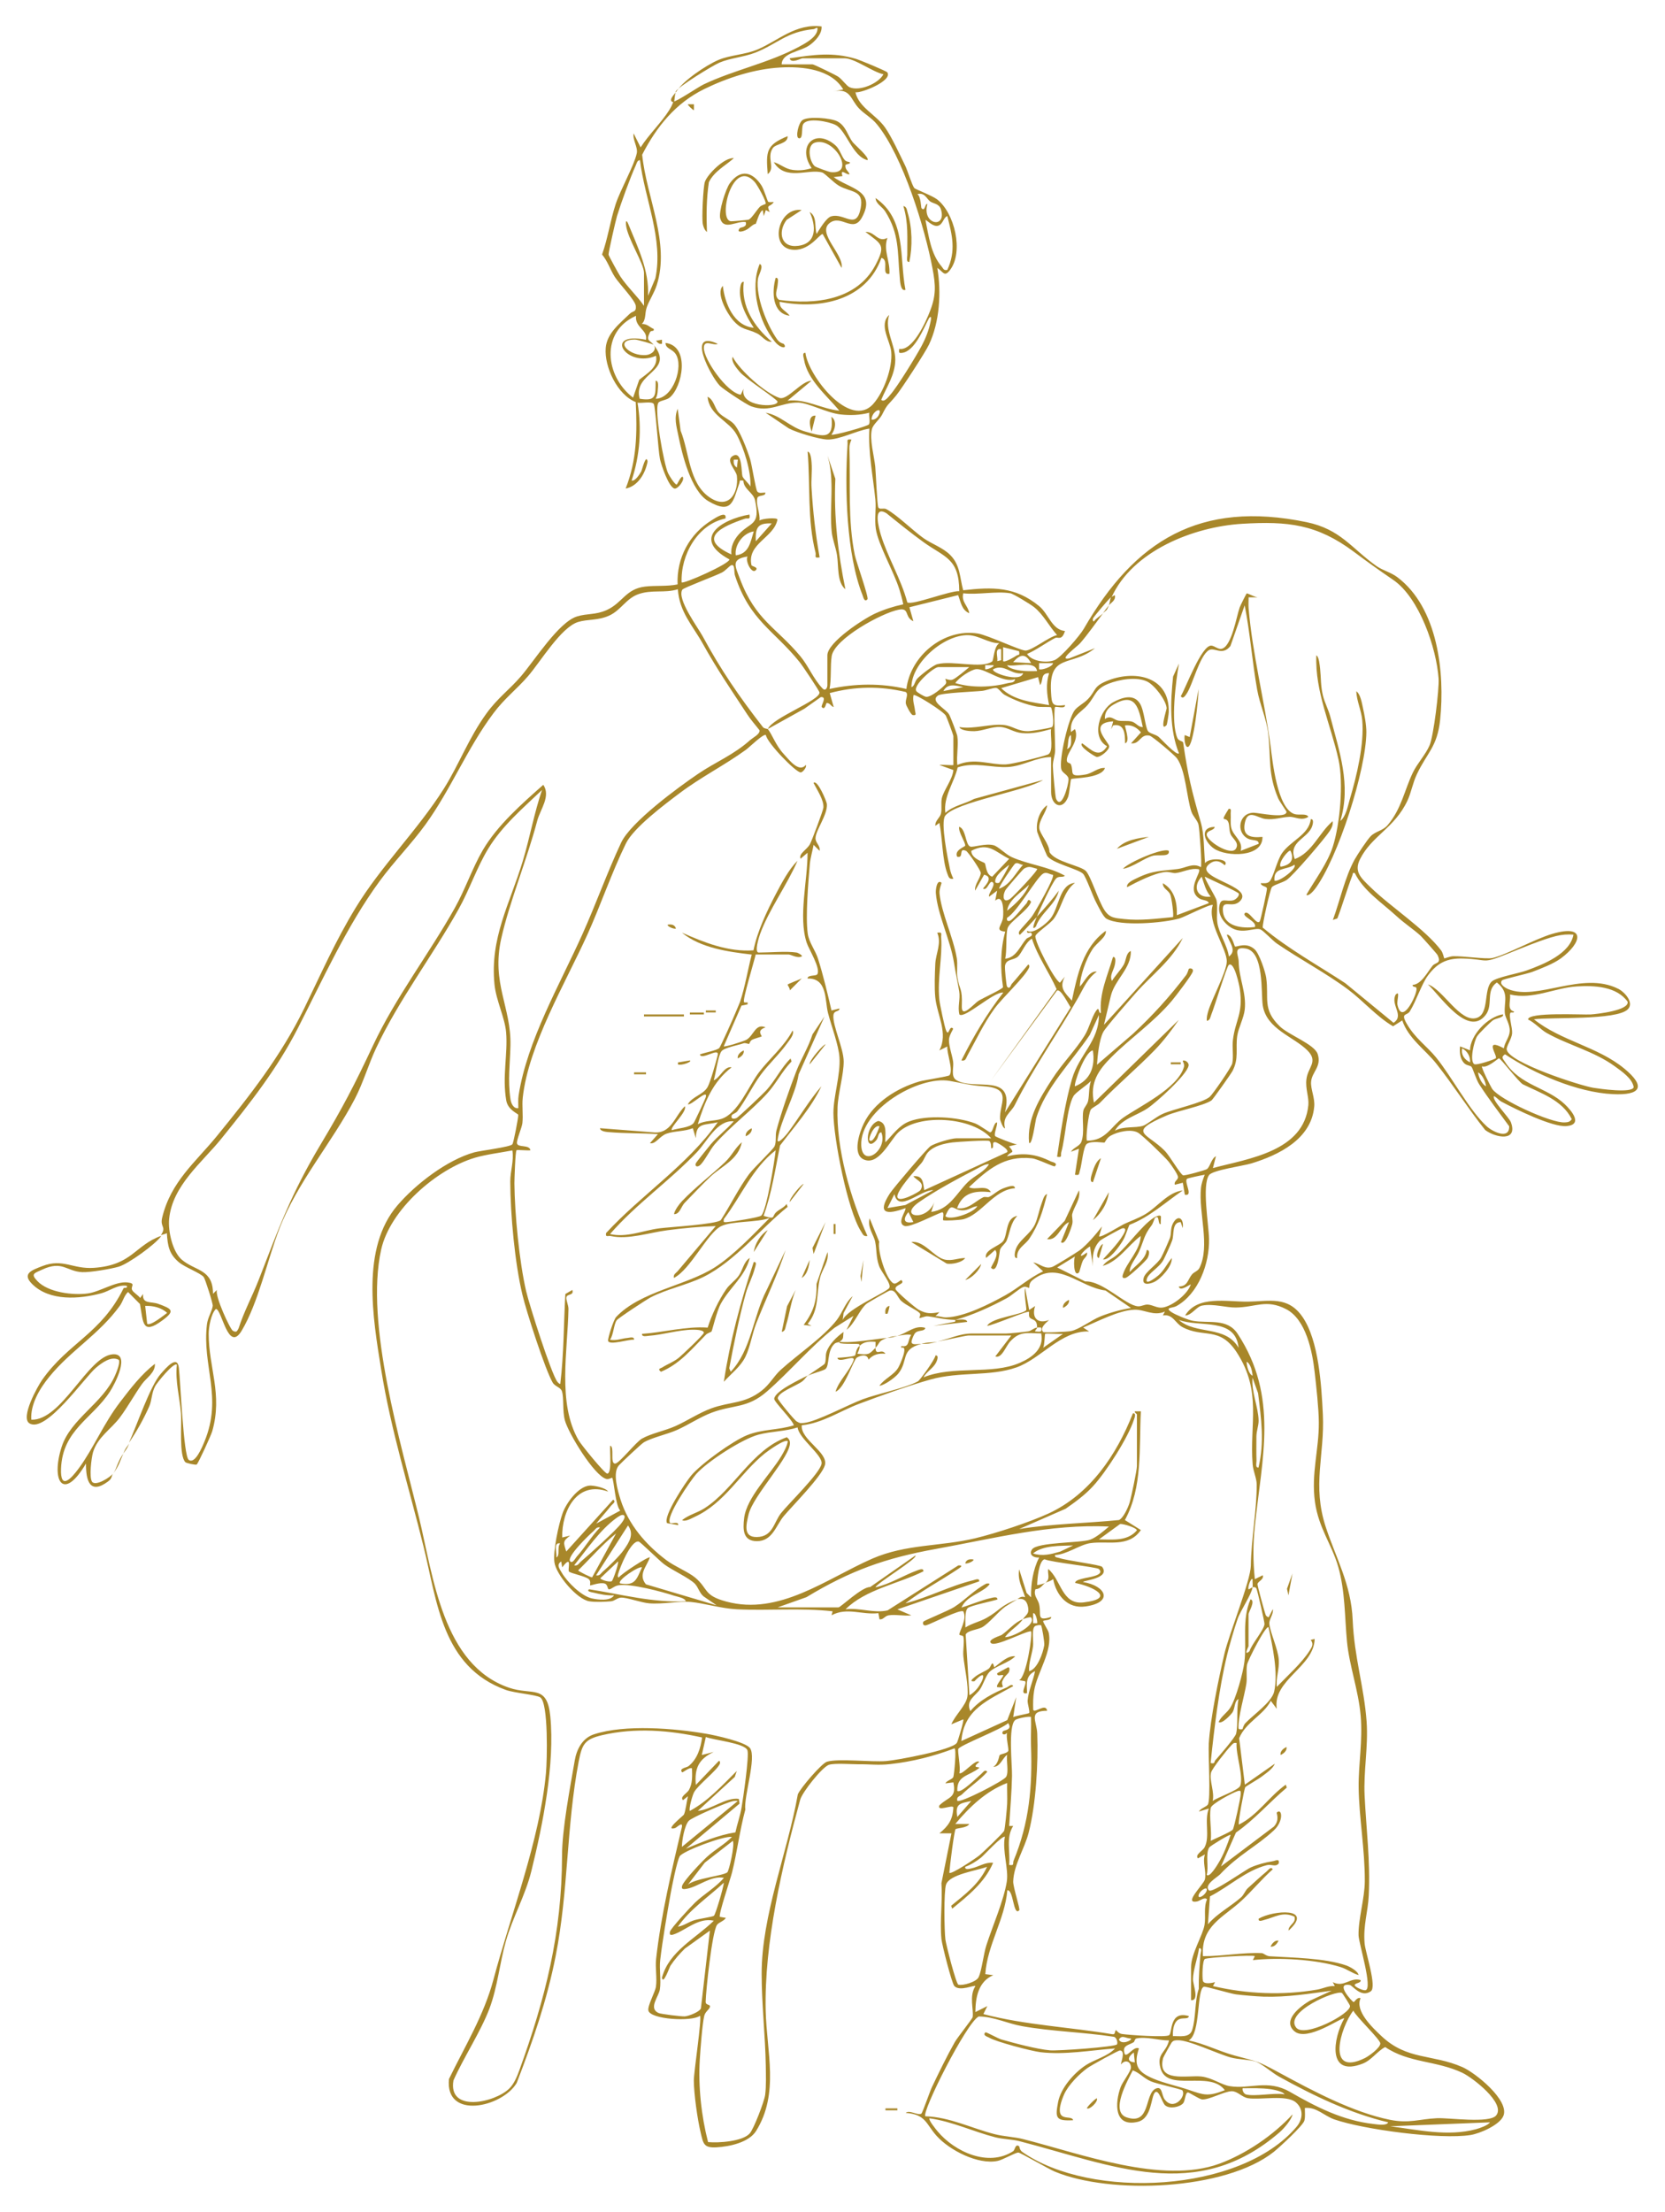<?xml version="1.0" encoding="UTF-8"?>
<svg xmlns="http://www.w3.org/2000/svg" id="Laag_1" version="1.1" viewBox="0 0 181.42 240.94">
  <defs>
    <style>
      .st0 {
        fill: #a8872a;
      }
    </style>
  </defs>
  <path class="st0" d="M73.43,11.14c-.79-.1.15-.98.22-1.09-.16.27-.12.85-.22,1.09Z"></path>
  <path class="st0" d="M73.65,10.05c.69-1.21,3.29-2.95,4.63-3.52,1.26-.54,2.89-.56,4.28-1.15,2.22-.94,4.14-2.85,6.96-2.5.07.8-.7,1.61-1.32,2.05-1,.71-3,.8-3.03,2.08h3.37c.15,0,2.52,1.16,2.79,1.34.44.3.92,1.01,1.24,1.15,1.05.48,3.14-.38,3.69-1.41-1.17-.24-3.12-1.74-4.24-1.74h-4.57c-.18,0-1.25.63-1.41,0,2.59-.38,4.65-.71,7.22.06.41.12,3.32,1.32,3.42,1.47.62.89-2.78,2.28-3.47,2.17.37,1.66,2.24,2.43,3.23,3.84.73,1.04,1.59,2.93,2.18,4.13.27.54.75,2.16,1.01,2.47.09.11,1.98.84,2.47,1.22,1.91,1.47,2.92,5.68,1.43,7.68-.64.86-.76.19-1.4-.21.45,2.65.26,5.88-.9,8.34-.39.84-3,4.84-3.58,5.55-.95,1.16-.89.81-1.55,2.12-.25.49-.96,1.02-1.09,1.54-.29,1.11.25,2.98.36,4.1.07.69.2,4.22.34,4.45.16.26.57.01.88.18,1.18.64,2.85,2.31,4.03,3.15.88.63,2.11,1.02,2.93,1.85,1.09,1.1,1.02,2.44,1.4,3.83,3.24-.37,5.68-.4,8.27,1.72,1.06.87,1.38,2.57,2.82,2.72-.35,1.11-.75.6-1.07.76-1,.51-1.99,1.28-3.06,1.74.53.83,2.21,1.02,3.04.65.7-.32,2.7-2.63,3.14-3.39,5.56-9.62,12.63-14.02,24.27-11.62,3.72.77,4.89,2.85,7.62,4.78.68.48,1.58.69,2.27,1.21,4.44,3.34,5.2,10.43,4.67,15.54-.31,2.97-1.44,3.59-2.54,5.94-.45.95-.61,1.99-1.03,2.88-1.41,2.99-3.88,3.8-5.16,6.36-.68,1.37.1,2.04,1.15,3.06,2.2,2.15,5.92,4.53,7.69,6.88.21.28.3.83.34.86.04.03.6-.22.96-.23,1.1-.04,3.59.35,4.31.19,1.46-.33,4.65-2.09,6.51-2.63,3.69-1.08,3.23.97.93,2.67-.82.6-2.14,1.1-3.1,1.47-.61.23-3.21.79-3.32.93-.34.41.33.8.67.95,3.17,1.32,8.07-2.01,12-.03.7.35,1.77,1.53,1.03,2.24-1.24,1.21-8.37.83-10.22,1.08,2.93,2.35,6.96,2.98,9.85,5.37,2.43,2,1.74,2.93-1.26,2.78-3.85-.18-8.58-2.23-11.74-4.34-.48.32-.23.48.01.85,1.65,2.56,4.55,2.74,6.5,4.59.75.71,2.01,2.22.2,2.38-1.55.14-5.58-1.85-7.1-2.66-.33-.18-.5-.46-.81-.6-.3.37,1.65,2.32,1.84,2.84.79,2.16-1.67,1.7-2.8.85-1.87-2.34-3.49-4.92-5.35-7.26-1.18-1.49-3.02-2.71-3.69-4.68l-1,.64c-1.75-1.02-3.28-2.79-4.88-3.99-2.42-1.81-5.28-3.31-7.79-5.03-.45-.31-1.42-1.36-1.76-1.52-.62-.28-1.96.58-3.24-.22-.78-.49-1.42-1.37-1.26-2.33.16-1.02.77-.42,1.54-.64.24-.07.65-.44.59-.71-.05-.2-3.21-1.6-3.7-1.85-.12.12,1.19,2.23,1.26,2.54.17.77-.03,1.68.1,2.51.18,1.15,1.09,2.43,1.25,3.64.96-.66-.05-1.64-.22-2.39.56.02.81,1.24.88,1.29.17.12,1.22-.54,2.16.33.5.47,1.15,2.4,1.25,3.1.31,2.2-.45,3.41,1.47,5.27.97.95,3.8,1.96,4.14,3.03.44,1.38-.63,1.93-.72,3-.07.8.43,1.77.34,2.71-.31,3.56-3.88,5.29-6.86,6.2-.89.27-4.21.72-4.6,1.27-.79,1.1-.03,5.47,0,6.93.06,2.69-1.14,5.99-3.56,7.34-.41.23-1.34.12-.52.66.46.3,1.78.84,2.32.94,1.71.31,3.73-.33,4.88,1.42,4.49,6.85,2.64,13.5,1.87,20.96-.21,1.97-.2,3.79,0,5.76l.87-.43c.14.48-.55.66-.58.97-.02.17.81,3.19.9,3.38.04.09.26.27.33.21l.44-.87c.1.55-.42,1.11-.38,1.59.08.95.95,2.74,1.03,3.95.07,1.03-.32,1.91-.22,2.93,1.09-1.13,2.75-2.63,3.57-3.93.26-.42.48-.71.13-1.19l.43-.1c-.08,3.06-4.61,4.46-4.13,7.61l-.65-.87c-.79,1.56-2.73,2.32-3.45,4.07l.62,5.06,3.26-2.28c-.2.56-.96,1.04-1.42,1.4-.35.27-1.73,1.06-1.79,1.15-.12.17-.82,3.92-.7,4.08,2.04-1.01,3.27-3.04,5.11-4.35l.11.32c-1.89,1.59-3.5,3.48-5.54,4.9l-1.63,3.69,5.76-4.34c.68-.72.26-1.47.32-1.53.57-.55.8.91-.33,1.95-1.92,1.78-3.81,2.61-5.86,4.79-.29.3-1.78,1.13-1.2,1.73.35.36,3.9-2.2,4.57-2.5s1.62-.56,2.38-.67c.3-.04.75-.35.66.23-.35.45-.76.06-1.31.2-2.28.58-4.1,2.33-6.19,3.4l-.22,3.04c1-1.18,2.47-1.93,3.6-2.93.32-.28.46-.74.74-1,.65-.59,1.41-1.29,2.07-1.84.17-.14.44-.57.65-.22-1.16,1.03-2.24,2.33-3.36,3.38-2,1.87-4.47,2.74-4.25,6.08,2.06.02,4.38-.43,6.42-.33.18,0,.46.31.85.34,2.5.16,6.01.19,8.35,1,.35.12,1.28.61,1.34,1.05-.7-.2-1.22-.64-1.95-.87-2.72-.85-6.76-1.07-9.57-.76l.22-.43c-.22-.16-5.21.14-5.45.31-.27.18-.3,2.01-.21,2.37.1.42,1.02.24,1.32.15l-.22.43c3.69.86,7.6,1.03,11.36.38.63-.11,1.24-.44,1.91-.38l-.22-.43c1.26.63,1.89-.58,3.04-.22.07.34-.63.3-.65.54-.01.19.89.61,1.17.56.84-.14-.73-5.1-.75-5.99-.04-1.75.67-4.02.68-5.87.02-3.44-.63-6.99-.67-10.22-.03-2.58.46-5.06.22-7.82s-1.24-5.46-1.49-8.07-.19-5.49-.96-8.17c-.7-2.42-2.13-4.2-2.53-7.04-.43-3.1.45-5.72.42-8.68-.01-1.5-.27-3.88-.45-5.43-.25-2.27-.94-5.77-3.11-6.89s-3.29-.21-5.47-.18c-1.07.02-2.47-.44-3.69-.21-.64.12-1.12,1.07-1.85,1.08,1.36-2.23,4.55-1.48,6.86-1.51s4.33-.65,5.93,1.66c1.78,2.57,2.07,7.5,2.22,10.61.21,4.47-1.19,7.69.32,12.29,1.11,3.38,2.77,6.25,2.93,10.12.17,4.07,1.24,7.25,1.52,11.08.19,2.71-.35,5.4-.22,8.05.18,3.68.63,7.08.45,10.87-.08,1.79-.62,3.25-.45,5.22.08.98,1.37,4.74.67,5.22-1.07.74-1.97-.64-2.29-.69-1.67-.27.29,1.85.42,1.86.12,0,.37-.58.76-.42-.64,1.38,1.28,3.19,2.28,4.13,2.81,2.64,5.5,1.93,8.81,3.37,1.4.61,5.17,3.62,4.47,5.32-.41.99-2.56,1.92-3.58,2.08-3.29.52-11.63-.59-14.84-1.7-1.1-.38-1.93-1.37-3.21-1.25-.01.45.06.92-.05,1.37-.12.53-2.73,2.93-3.33,3.41-5.29,4.21-17.84,4.68-23.88,2.15-.66-.28-3.72-2.05-3.95-2.07-.31-.02-1.71.8-2.27.91-2.12.44-5.23-1.15-6.65-2.73-1.16-1.29-1.15-2.34-3.37-2.5.43-.36,1.33.32,1.71.08.13-.08.93-2.43,1.15-2.88.73-1.53,1.66-3.44,2.49-4.9.28-.5,1.93-2.56,1.95-2.73.13-.87-.41-2.28.3-3.38-.16-.15-1.68.62-2.29,0-.28-.28-1.34-4.48-1.41-5.12-.19-1.93.13-4.12,0-6.09l1.09-5.43h-1.31c.99-.81,1.46-1.5,1.52-2.83-.12-.33-1.83.53-1.52-.22,1.01-.97,1.88-.76,1.52-2.5l-.87.11c.15-.32.79-.44.87-.71.09-.31.37-3.11.11-3.1-2.22.85-4.61,1.45-6.98,1.71-1.33.15-2.25,0-3.44.02-.83,0-2.56-.14-3.23.05-.73.22-2.92,2.98-3.15,3.81-1.96,7.18-3.93,15.59-3.76,22.98.1,4.45,1.5,9.01-1.04,13.09-.78,1.26-2.89,1.71-4.31,1.79s-1.45-.39-1.75-1.67c-.34-1.42-.72-4.16-.73-5.59,0-1.01.9-6.8.67-7.07-.88.68-5.39.4-5.62-.56-.12-.51.73-2,.82-2.6.14-.94-.09-2.06.02-3.03.52-4.7,1.72-9.75,2.81-14.37.11-.66-.55.06-.75.12-1.26.35.93-1.37.97-1.47.19-.4.31-1.5.44-2l-.54.43c-.37-.37.42-.73.64-1.1.42-.74.36-1.55.34-2.37-.3-.15-1.02.51-1.08.43-.37-.45.5-.49.72-.68.93-.76,1.3-1.92,1.46-3.11-3.55-.79-7.31-1.09-10.9-.25-1.91.45-2.18.98-2.55,2.89-1.35,7.1-1.1,14.06-2.51,21.19-.95,4.83-2.48,9.23-4.24,13.8-1.57,2.65-7.83,4.06-7.38-.43,1.73-3.55,3.82-6.97,4.84-10.81,1.91-7.17,5.06-15.19,5.73-22.53.12-1.26.29-7.66-.63-8.23-.47-.29-2.81-.47-3.75-.81-6.94-2.51-7.47-9.59-8.96-15.61-1.61-6.53-3.55-12.62-4.62-19.3-.9-5.6-2.21-13.22,1.78-17.87,1.98-2.31,5.41-4.95,8.36-5.77.64-.18,3.96-.58,4.16-.88.14-.2.67-2.99.64-3.21-.02-.13-1.13-.51-1.31-1.57-.45-2.6.18-5.05-.01-7.38-.13-1.62-1.1-3.51-1.27-5.25-.51-5.06,1.66-8.76,3.07-13.4.78-2.57,1.24-5.23,2.11-7.78-2.08,1.98-4.37,3.93-5.87,6.41-1.22,2-2.04,4.46-3.22,6.57-2.83,5.07-6.52,9.89-8.99,15.14-.83,1.76-1.39,3.74-2.31,5.51-2.5,4.79-6.26,9.07-8.23,14.16-1.28,3.31-2.3,8.09-4.11,11.11-1.48,2.47-2.16-2.38-2.81-2.37-.53.53-.78,1.97-.78,2.71,0,3.71,1.53,6.57.39,10.59-.12.44-1.53,3.52-1.7,3.64-.1.08-1.13-.15-1.23-.25-.71-.73-.39-4.18-.48-5.29-.13-1.77-.65-3.52-.45-5.32-.31-.35-2.19,1.99-2.36,2.32-.41.78-.35,1.51-.64,2.19-.6,1.37-1.4,2.78-2.22,3.98.89-1.96,2.3-6.18,3.47-7.51.59-.66,1.8-2.11,1.97-.65s.5,9.59,1.07,10.02c.69.52,1.47-1.39,1.72-2,2.01-4.87-.29-8.23.27-12.77.09-.73.57-1.47.63-2,.03-.26-.82-2.92-.98-3.13-.33-.44-2.05-1.06-2.72-1.63-1.07-.91-1.21-1.79-1.3-3.16-.2.11-.44.14-.65.22.65-.97-.12-.81.14-1.91.94-3.92,3.63-6.03,5.94-8.86,3.63-4.45,7.01-8.76,9.54-13.94,1.85-3.79,3.35-7.25,5.59-10.93,2.81-4.61,6.74-8.44,9.62-12.99,1.64-2.6,2.7-5.51,4.64-8.19,1.23-1.7,2.53-2.61,3.77-4.06,1.48-1.72,4.1-5.89,6.1-6.51,1.14-.35,2.01-.15,3.22-.69,1.74-.78,2.07-2.3,4.18-2.56,1.16-.14,2.4,0,3.56-.24-.12-2.87,1.29-5.51,3.75-7.01.32-.2,1.64-1.09,1.47-.17-3.05.64-4.9,3.98-4.78,6.96.2.21,5.23-2.03,5.21-2.5-4.18-2.26-.89-4.36,2.18-4.89.11.65-.17.34-.51.46-2.44.82-5.33,2.13-1.45,3.89-.12-.8.26-1.57.77-2.16,1.25-1.42,2.44-.9,1.79-3.77-.19-.82-1.25-1.2-1.26-2.11-.53-.07-.34,0-.45.3-.67,1.84-.73,3.49-3.39,1.92-1.88-1.12-2.84-5.08-3.26-7.18-.2-1-.48-1.87-.06-2.87l.32,2.39c.96,2.37.88,5.72,3.17,7.27,2.02,1.36,3.17-.4,2.96-2.35-.07-.62-1.36-1.75-.37-2.21s.83,1.87.99,2.28c.1.26.69.77.86,1.09.07-1.66-.7-4.17-1.51-5.66s-2.99-2.08-3.16-4.12c.69.34.73,1.17,1.21,1.72.4.46,1.2.78,1.62,1.21.67.69,1.49,2.87,1.8,3.86.2.65.6,3.28.78,3.53.19.26.62.1.89.13.02.44-.79.22-.88.58-.18.74.33,1.69.23,2.46.27-.23,1.94-.36,1.96-.11-.38,1.99-3.35,2.61-2.83,4.97.03.13.85.22.44.57-.44.38-1.15-1.06-.87-1.52-1.85.3-1.34,1.04-.82,2.45,1.7,4.51,3.96,5.27,6.58,8.42.89,1.07,1.38,2.4,2.39,3.48.35.38.55-.06.55-.33v-3.26c0-1.41,3.98-4,5.23-4.56.97-.44,2-.77,3.04-.99-.11-.55-.26-1.1-.43-1.64-.6-1.93-2.29-4.82-2.56-6.57-.16-1.06.05-2.17-.05-3.21-.26-2.56-.8-5.13-.65-7.72-1.34.19-3.29,1.24-4.6,1.19-.94-.04-3.32-.76-4.18-1.21l-2.53-1.71c1.65.28,2.61,1.57,4.35,2.06,1.93.55,3.13.91,2.82-1.62.64.46.4,1.43,0,1.95.19.14,3.97-.92,4.09-1.12.16-.26-.02-.92.04-1.27-1,.27-2.09.3-3.12.19-1.47-.15-3.5-1.26-4.6-1.29-1.9-.05-3.09,1.15-5.16.4-.48-.17-3.07-1.88-3.41-2.24-.98-1.02-3.72-6.19-.22-4.56-.48.25-1.49-.54-1.52.42-.03,1.25,2.51,4.9,4.02,5.12l.32-.65c-.5,2,3.7,2.09,3.69,1.41,0-.26-3.47-2.47-4.13-3.26-.31-.37-.97-1.12-.76-1.63.76,1.47,3.56,3.97,5.11,4.48.86.28,2.39-1.87,3.48-1.87l-2.61,2.17c1.98-.24,3.71.9,5.65,1.09-1.36-1.63-3.51-3.39-3.86-5.6-.04-.23-.23-.75.16-.7.29,2.48,4.88,8.4,7.4,5.55,1.14-1.29,2.11-3.93,1.95-5.66-.11-1.2-1.4-2.96-.22-4.02-.55,1.61.67,3.25.66,4.88s-.93,2.93-1.53,4.36c.31.34.81-.34.98-.54.77-.86,2.8-4.17,3.4-5.29.47-.88.8-1.72,1-2.7.03-.17.16-.72-.16-.38-.59,1.1-1.56,3.63-2.94,3.8-.43.06-.34-.08-.32-.43,1.47.24,2.9-2.93,3.36-4.13.67-1.72.61-2.81.27-4.61-.81-4.37-3.24-12.26-6.04-15.7-.6-.74-1.36-1.12-1.96-1.74-.97-1-.9-2.27-2.82-1.86l1.09-.22c-1.33-2.23-4.45-2.52-6.85-2.39-2.8.15-5.79,1.12-8.3,2.35-3.12,1.53-5.19,4.1-6.76,7.15.47,4.64,3.06,9.6,1.59,14.2-.29.89-.78,1.58-1.08,2.39-.25.69-.06,1.38-.55,1.84.62,0,.8.33,1.3.55.08.35-.28.08-.42.37-.46.96-.01.82.42,1.36-.06-.09-1.81-.58-2.03-.58-2.42.01-.63,1.91,1.27,1.68.51-.06,1.15-.54.75-1.1,2.38,2.94-2.31,2.97-1.52,5.87,1.84.29,1.72-.33,1.74-1.96.37-.04.24.76.23.99-.02.37-.05.64-.23.97,1.91-.03,3.09-3.54,2.17-4.89-.37-.55-1.11-.57-1.09-1.19,2.71.34,1.85,4.85.42,5.97-.35.27-1.04.31-1.2.54-.49.72.59,6.68,1.05,7.67.14.3.67,1.15.92,1.25.08.04.38-.79.65-.87.34.29-.5,1.39-.87,1.3-.63-.16-1.44-2.55-1.58-3.21-.2-.98-.49-5.73-.68-6.01-.22-.31-1.35-.05-1.76-.13.46,2.83.26,5.75-.65,8.48.4.11.92-.76,1.06-1.01.06-.11.52-1.99.68-1.06-.23,1.26-1.04,2.69-2.39,2.94,1.23-3.1,1.26-6.14,1.1-9.42-2.01-.79-3.44-3.85-3.27-5.9.13-1.6,1.53-2.65,2.61-3.71.36-.35.73-.15.67-.85-.05-.61-1.8-2.41-2.29-3.17s-.78-1.72-1.39-2.44c.64-1.79.89-3.67,1.48-5.48.51-1.56,2-4.17,2.3-5.53.15-.67-.47-1.46-.34-2.18l.76,1.52c.86-1.35,2.31-2.76,3.12-4.06.23-.37.31-.56.47-.94.31.04,2.68-1.57,3.26-1.85,3.34-1.59,6.99-2.3,10.3-4.05.67-.36,1.91-.99,2.1-1.81.13-.57-.2-.19-.39-.17-2.97.29-3.93,1.6-6.36,2.56-1.29.5-2.72.58-3.91,1.09-.78.34-4.43,2.58-4.78,3.15ZM70.17,33.31v-3.59c0-1.02-1.82-3.78-1.96-5.22-.05-.49.06-.57.27-.05,1.02,2.5,2.26,5,2.13,7.77l.8-1.91c.9-4.27-1.17-8.63-1.68-12.87-.31.03-.34.32-.44.54-.6,1.31-1.63,4.15-2.06,5.55-.14.46-.95,4-.92,4.21.02.13,1.11,2.12,1.29,2.38.75,1.13,1.79,2.07,2.57,3.19ZM101.34,21.93c-.36-.25-.55-.99-1.38-.79.39.29.39,1.46.44,1.52.4.49.38-.56.65-.43-.63,2.25,2.11,2.73,1.48.59-.19-.65-.81-.62-1.18-.88ZM103.22,29.4c.96-2.1.54-3.75,0-5.87-.43.15-.46.91-1.02,1.06s-1.3-.71-1.36-.62c.36,1.74.57,3.68,1.77,5.07.19.22.21.45.61.36ZM69.3,34.4c-3.91,1.73-3.37,6.59-.32,8.91l.67-1.94c.85-.71,2.09-1.34,1.83-2.62-3.22,1.41-5.87-2.69-1.09-1.74.22-1.08-1.23-1.33-1.09-2.61ZM94.96,45.7c.33.06.62-.18.76-.43.58-1.09-.73-.53-.76.43ZM80.39,50.06h-.43c-.05.4,0,.63.33.87l.11-.87ZM104.52,64.39c-.01-3.59-1.6-3.69-3.89-5.34-1.37-.99-2.72-2.08-4.03-3.14-1.54-.95-.84,1.62-.62,2.35.72,2.38,2.23,4.87,2.88,7.35.52.35,4.66-1.29,5.66-1.22ZM84.09,57.01c-1.56-.07-1.79.48-1.74,1.95l1.74-1.95ZM121.05,65.06c-.21.12-1.88,2.13-1.95,2.29-.04.09-.06.36.11.32.25-.36.7-.59.98-.87-.78,1.03-1.62,2.25-2.5,3.26-.29.34-2.47,1.92-1.18,1.65l2.8-1.11c-2.53,2.07-5.05.48-4.79,4.79.08,1.34.11,1.58,1.53,1.41.01.47-.96.09-1.09.21-.17.17.02,4.01.01,4.68,0,.58-.25,1.11-.25,1.73,0,.45.26,3.4.35,3.58.6,1.31,1.36-1.52,1.36-2.11,0-.5-.65-.65-.78-1.08-.3-1.01.77-5.64,1.47-6.48.37-.45.98-.72,1.42-1.18.95-1,.53-1.41,2.28-2.07,3.03-1.13,6.63-.3,6.53,3.48,0,.21-.19,1.36-.23,1.41-.83.87,0-1.7,0-1.83-.06-.88-1.32-2.51-2.11-2.9-1.17-.57-3.06-.23-4.23.23-1.46.58-1.36,1.24-2.26,2.3-.75.89-1.98,1.29-1.83,2.96l.44-.32c.55,1.33-.89,2.46-.89,3.38,0,.38.36.25.45.47.36.9-.33,1.42,1.59,1.1.76-.13,1.38-.79,2.12-.71-.4,1.17-3.54,1.07-3.69,1.21-.07.07-.18,1.55-.33,1.95-.61,1.54-1.85.93-1.85-.55v-3.8c-1.61,0-3.04.98-4.68,1.08-1.78.11-3.65-.58-5.5.04-.39,1.69-1.58,3.18-1.34,4.96.88-.81,2.1-.96,3.14-1.53l7.51-2.06c-1.88,1.2-9.59,2.41-10.67,3.9-.53.73.29,4.72.52,5.82.08.37.21.7.37,1.04-.47.09-.52-.21-.65-.54-.56-1.47-.54-3.93-.87-5.54l-.44.32c-.06-.56.5-.86.61-1.34.12-.54-.02-1.1.09-1.65.17-.84,1.18-2.07,1.26-3.09l-1.52-.55c.2-.06,1.52.07,1.52,0v-3.15c0-.12-.71-2.02-.82-2.22-.27-.48-3.36-2.42-3.52-2.24-.13.59.11,1.16.16,1.68.03.32.23.57-.27.49-.2-.1-.69-1.01-.73-1.25-.07-.48.34-1.03-.02-1.26-2.79-.66-5.5-.62-8.27.12l.43,1.52c-.32-.08-.36-.43-.76-.44-.09,0-.17.86-.54.44-.13-.15.65-1.16-.11-1.08l-1.78,1.26-3.98,2.21c.46-1.21,5.71-3.11,5.62-3.98-.02-.2-1.87-2.95-2.15-3.29-2.77-3.46-5.45-4.52-7.06-9.46-.12-.36.04-1.3-.43-1.09-.19.08-.57.55-.97.77-.66.35-4.2,1.67-4.33,1.87-.63,1.01,1.71,4.15,2.19,5.04,2.03,3.75,3.99,6.59,6.59,9.94.13.17.52.18.54.21.5.66.87,1.79,1.73,2.72.6.65,1.66,2.07,2.4,1.19.15.19-.31.79-.54.81-.51.05-3.68-3.22-3.81-4.07-.27-.18-1.79,1.33-2.18,1.61-2.35,1.7-4.88,2.96-7.23,4.73-1.64,1.23-5.01,3.76-5.84,5.47-1.57,3.22-2.73,6.67-4.2,9.93-2.38,5.25-6.43,12.07-7.04,17.75-.1.92.06,1.88-.04,2.78-.06.51-.65,1.84-.59,2.2.1.5,1.34.1,1.47.75-.29.06-1.45-.07-1.52,0-.13.13-.23,3.14-.23,3.6.03,3.31.53,8.53,1.28,11.76.33,1.44,2.74,9.01,3.4,9.86.07.09.27.29.32.22.39-3.24.37-6.54.55-9.78l.76-.44c.2.63-.54.4-.64.78-.07.28.22.86.22,1.28-.07,4.49-1.24,10.29,1.11,14.32.3.51,2.82,3.61,3.11,3.62.55.01.26-2.56.33-3.04.5.12-.06,1.98.54,1.95.45-.02,2.26-2.35,2.92-2.72.99-.56,2.52-.86,3.64-1.36,1.29-.58,2.63-1.47,3.93-1.94,2.04-.74,3.62-.47,5.47-1.92.88-.68,1.32-1.58,2.08-2.27,1.79-1.63,4.64-3.55,6.1-5.42.64-.83.92-1.9,1.74-2.61l-.99,1.84-.1.77c.5-1.24,4.79-3.02,5.08-3.51.25-.44-.88-1.72-1.12-2.4-.34-.97-.24-1.74-.42-2.62-.16-.78-.88-1.57-.6-2.55l1.04,2.55c-.22.95.75,4.14,1.56,4.53.31.15.77-.44.87-.34.45.43-.76.48-.65.97.06.25,2.16,2.05,2.53,2.25.86.46,1.31.42,2.25.26l-.43.43c.39-.03.78.15,1.16.14,1.99-.06,4.7-1.44,6.45-2.41,1.4-.78,2.65-1.92,4.12-2.61l-1.08-.98c.74.16,1.28.8,2.1.49.31-.12,2.6-1.54,2.95-1.79.83-.62,1.79-1.77,2.45-2.61l-.33,1.08c.22.17,2.21-1.08,2.67-1.31.64-.32,1.59-.63,2.4-1.12,1.34-.81,2.45-2.39,4.06-2.57-1.91,1.3-3.63,2.91-5.82,3.75-.26.58-.4,1.2-.74,1.76-.4.65-1.46,2.13-2.14,2,.7-.76,2.02-2.13,2.39-3.05.11-.27-.04-.41-.32-.32-.21.07-2.22,1.17-2.38,1.32-.76.73-.88,1.81-.78,2.81l-.32-2.17c-.82.46-1.59,1.6-.33.65.09.41-.31.58-.47.94-.13.28-.35,1.19-.4,1.24-.63.63-.6-1.57-.43-1.74l-1.95,1.2,3.05,1.52c1.91-.1,4.42,2.64,5.77,2.71.36.02.7-.21,1.05-.19.57.04,1.04.42,1.65.32,1.08-.18,2.71-1.47,3.04-2.51-.04-.06-1.21.86-1.3.22.95,0,.96-.74,1.42-1.3.25-.3.64-.36.82-.71,1.2-2.4-.11-6.02.17-8.72.05-.49.23-.98.41-1.44-.3.04-1.87.37-1.94.45-.33.38.74,1.92-.23,1.73l-.22-1.31-.87.22c-.12-.42.4-.51.34-.88-.05-.31-.75-1.31-1-1.62-.41-.52-2.88-2.9-3.35-3.17-.76-.44-2.22-.1-2.97.32-.49.28-.6.7-.68.75-.08.05-1.37-.22-1.92.14-.4.27-.56,2.33-.77,2.94-.12.38-.01.52-.53.43l.43-2.83-.87.33c.27-.46.94-.6,1.13-1.07.4-1.02.03-2.56.23-3.44.07-.31.42-.62.51-1.02.15-.72.06-1.48.31-2.19-.41.47-1.67,1.24-1.91,1.67-.71,1.25-.87,4.51-1.32,6.09-.1.37.16.61-.46.5.41-2.75.85-5.81,1.63-8.48s2.93-4.07,2.93-6.96l-.99,2.16c-1.92,2.87-4.88,5.78-5.86,9.14-.07.24-.45,3.04-.76,2.61-.25-2.63,1.17-4.85,2.52-6.94,1.06-1.65,2.57-3.17,3.53-4.73.5-.81.78-2.01,1.24-2.68.43-.63.21.35.54.21-.2-2.15.74-4.09,1.31-6.08.36-.07.25.56.22.76-.1.65-.64,1.24-.33,1.84.35-.58.96-1.2,1.28-1.76.29-.51.23-1.29.78-1.5.04,1.91-1.73,3.09-2.18,4.88l-.75,3.16,8.59-9.46c-1.18,2.43-3.36,3.99-5.11,5.98-.64.73-3.25,3.69-3.56,4.27-.44.83-.62,2.6-.68,3.56l3.92-3.37c2.18-2.03,3.99-4.03,5.79-6.39.16-.21.27-.65.29-.68.13-.12.57-.05.43.32-.18.46-1.85,2.65-2.28,3.16-1.98,2.34-4.45,4.01-6.53,6.08-1.46,1.45-2.42,2.82-1.95,5.01l9.24-9.02c-.74,1.09-1.69,2.33-2.6,3.27-1.91,1.97-3.99,3.7-5.98,5.76-.28.29-.85.52-1,.74-.26.36-.59,3.19-.42,3.39,2.05.02,2.61-1.55,3.93-2.49,1.74-1.23,5.99-3.21,6.64-5.56.08-.29-.17-.61-.13-.65.15-.14.69.14.63.52-.15.99-3.52,4.02-4.48,4.66-1.14.77-2.8,1.14-3.55,2.43.96-.52,2.19-.26,3.06-.53.43-.13,1.45-1,2.17-1.31,1.17-.52,4.36-1.19,5.11-1.85.34-.3,2.36-3.22,2.45-3.64.16-.81-.03-1.7.07-2.54.27-2.23,1.14-2.83.75-5.58-.04-.32-.6-3.05-1.2-2.6-.23.17-1.56,4.58-1.9,5.39-.11.27-.12.64-.49.7-.04-.37.05-.7.15-1.05.38-1.32,1.98-4.24,2.02-5.39.05-1.4-2.18-4.31-1.52-6.17-.2-.2-3.05,1.29-3.65,1.46-1.73.49-6.43.89-7.94.02-.36-.21-.86-1.28-1.1-1.73-.37-.67-1.1-2.76-1.43-3.14-.45-.53-3.44-1.17-3.94-1.99-.07-.12-1.04-2.44-1.07-2.58-.18-1,.23-2.32,1.08-2.92-.1.81-.92,1.63-.86,2.49.04.61,1.11,1.74,1.11,2.6.58,1.1,3.44,1.48,3.99,2.1s1.36,3.29,2.03,4.28c.57.83,1.12.82,2.11.93,1.79.2,3.55-.05,5.32-.21.13-.13-.14-2.11-.28-2.44-.21-.53-.84-.65-.81-1.25,1.26.71,1.57,2.11,1.52,3.48l3.48-1.31c-.09-.37-.69-.27-1.08-.54-1.4-.99.33-2.83,0-3.15-.9-.17-1.69.31-2.52.41-.32.04-.69-.17-1.18-.11-1.21.14-3.03,1.07-4.12,1.65-.12-.48.76-.83,1.08-.99,1.76-.86,2.64-.76,4.44-.99.87-.11,1.66-.71,2.52-.2.14-.18-.14-4.1-.26-4.63-.1-.46-.58-.87-.77-1.41-.52-1.52-.62-4.49-1.58-5.82-.23-.32-2.68-2.41-2.99-2.47-1.03-.2-1.02.96-2.01.84l1.08-1.19c-.45-.55-1.02-.85-1.73-.76-.08.07.62,1.78,0,1.95-.01-.98-.03-2.2-1.31-1.95l-.21.43.22-.87c-2.85.17-.43,2.29-.43,2.72s-.98,1.22-1.38,1.15c-.17-.03-2.04-1.18-1.56-1.48.99.7,1.82,1.71,2.71.32-1.79-.99-.81-3.99.65-4.79.97-.53,2.25-.96,2.93.14.48.78.56,2.57.89,3.02.18.24.82.34,1.14.6.26.21,1.94,2.08,2.22,1.8-1.05-2.64-.93-5.57-.64-8.36l.64-1.42c-.34,1.91-.92,6.41-.17,8.12.15.34.6.31.63.5.52,3.58.91,5.18,1.92,8.68.38,1.3.34,3.07.46,4.44.49-.67,2.71-.48,2.17.22-.05.07-.7-.85-1.61-.2-2.19,1.57,4.93,2.42,3.25,4.12-.86.87-2.03-.37-1.85,1.17.19,1.65,2.17,1.81,3.47,1.65.29-.62-1.5-1.15-1.08-1.52s1.31,1.47,1.63.87c.09-.16.8-3.38.77-3.56-.04-.24-.66-.22-.67-.57.34,0,.73.08.98-.22.39-.46.8-2.27,1.32-3.03.93-1.36,2.96-2.03,3.14-3.71.37-.06.23.52.17.71-.44,1.41-2.66,1.69-1.91,3.63,1.92-.73,2.64-2.86,4.13-4.13.05.43-.11.73-.33,1.08-.56.85-3.97,4.84-4.68,5.32-.45.3-1.4.53-1.61.78s-1.06,4.11-1,4.41c2.79,2.33,5.97,4.07,9,6.06l5.25,4.31c1.22-.79-.34-1.91.22-3.05.55-.58.11.66.21,1.09.46,2.13,1.84-.56,2.04-1.46.18-.79-.38-.27-.39-.71.93-.04,1.6-1.37,2.17-2.08.32-.39,1.02-.2.54-1.18-.06-.12-1.65-1.91-1.83-2.08-.83-.76-1.76-1.34-2.69-2.2-1.55-1.42-3.56-2.73-4.49-4.64-.29-.06-.19.07-.27.27-.58,1.5-1.05,3.16-1.63,4.67l-.49.17c.75-2.03,1.32-4.67,2.36-6.56.3-.54,1.38-2.18,1.77-2.57.54-.54,1.31-.58,1.84-1.2,1.51-1.78,1.82-3.79,2.75-5.73.48-.99,1.39-1.96,1.82-2.96s1.06-6.09.98-7.28c-.23-3.31-2.09-8.78-4.93-10.73-1.62-1.11-2.73-1.9-4.31-3.08-4.02-2.99-7.16-3.34-12.17-3.04-5.28.32-11.95,2.94-14.24,8.04ZM82.13,57.88c-1.16.17-2.12,1.48-1.96,2.61,1.46-.18,1.6-1.47,1.96-2.61ZM81.78,80.58c.27-.25,1.05-.62.98-1.04-.44-.57-.94-1.12-1.33-1.72-1.79-2.73-3.26-4.85-4.87-7.74-1.1-1.97-2.53-3.4-2.7-5.9-1.46.46-2.82,0-4.34.55-1.3.48-1.88,1.74-3.12,2.31s-2.35.38-3.42.71c-1.85.58-4.08,4.31-5.43,5.88-1.25,1.45-2.57,2.43-3.78,4.05-2.87,3.83-4.63,8.29-7.42,12.14-1.53,2.11-3.42,4.02-4.96,6.12-3.6,4.9-6.19,10.7-8.94,16.06-2.29,4.47-5.2,8.15-8.37,12.07-2.05,2.53-5.3,5.06-5.65,8.7-.13,1.31.37,3.6,1.41,4.46,1.51,1.24,3.37,1,3.37,3.69l.43-.43c-.26.63,1.44,4.31,1.74,4.46.4.21.44.05.62-.27.57-1.8,1.48-3.47,2.17-5.23,2.23-5.75,3.55-9.42,6.75-14.77,2.47-4.13,3.67-6.44,5.72-10.8,2.47-5.26,6.09-9.94,8.92-14.99,1.13-2.02,1.92-4.37,3.05-6.3,1.58-2.7,4.26-5.05,6.59-7.11.84,1.25-.33,2.66-.66,3.91-1.11,4.21-3.04,8.89-3.92,12.82-1.1,4.89,1.09,7.46,1,11.65-.04,1.99-.31,3.76,0,5.85.06.43.31,1.07.86.99,0-.46-.04-.93.03-1.39.92-5.97,4.5-12.09,6.97-17.6,1.47-3.28,2.68-6.68,4.2-9.93,1.05-2.23,6.18-6,8.38-7.49,1.89-1.29,3.92-2.08,5.73-3.73ZM110.07,64.62c-1.45-.26-3.57.19-5.11,0-.25.94.54,1.36.65,2.17-.84-.36-.92-1.23-1.21-1.97l-5.31,1.32.43,1.52c-1-.44-.38-1.48-1.57-1.26-1.84.34-7.04,3.18-7.33,5.07-.16,1.05-.02,2.46-.23,3.57,2.75-.6,5.61-.65,8.37,0,.45-3.63,4.08-6.62,7.78-6.04,1.11.18,4.7,1.9,5.23,1.86.75-.06,2.52-1.5,3.41-1.69-.88-.97-1.46-2.2-2.5-3.04-.34-.28-2.27-1.46-2.61-1.52ZM108.87,70.06c-1.18-.01-2.2-.85-3.38-.88-2.6-.06-6.16,2.97-6.18,5.66.37-.11.32-.6.67-.96s1.69-1.42,2.15-1.54c1.67-.43,4.79.53,5.97-.29.18-.13.18-1.64.78-1.98ZM111.04,70.93l-1.74-.44v1.52c.17.18,1.24-.45,1.45-.6.18-.13.41.04.28-.48ZM109.09,70.71c-.79-.17-.32.9-.43,1.3l.43-.1v-1.2ZM112.35,72.23c-.59-1.1-1.18-1-1.96-.11l1.96.11ZM114.74,72.23h-1.52s0,.65,0,.65c.16.16,1.47-.23,1.52-.65ZM108.22,72.45h-.87s0,.43,0,.43c.12.12,1.13-.31.87-.43ZM113,73.1c-.19-1.23-2.37-.43-3.26-.65.13.37,1.13.55,1.47.59.6.08,1.19.07,1.79.05ZM105.61,72.66h-3.37c-.5,0-2.8,1.99-2.4,2.61.1.15.88.62,1.09.63.54.03,1.76-.98,2.1-1.39.17-.21-.05-.53-.03-.55.08-.05.47.19.81.06s1.44-1.05,1.8-1.36ZM111.48,73.32c-1.3.24-2.02-1.07-3.26-.43-.29.38,2.99,1.5,3.26.43ZM110.61,73.97c-1.33.48-3.2-1.15-4.22-1.09-.6.04-1.96.97-2.3,1.52,1.82.54,3.92.47,5.76,0,.3-.08.68,0,.76-.43ZM114.31,73.32c-.98-.01-.59.82-.98,1.3l-.22-.87-4.02,1.2c1.38,1.36,3.4,1.53,5.22,1.85-.24-1.18-.37-2.3,0-3.48ZM104.96,74.84c-.8-.17-1.69-.47-2.17.43l2.17-.43ZM104.31,80.17c.15.94-.11,2.17,0,3.15,1.87-.83,3.57,0,5.27-.06.69-.02,3.88-.81,4.58-1.07s.24-2.14.37-2.78c-1.07.29-2.03.54-3.16.44-.93-.08-1.55-.63-2.39-.67-.94-.05-1.89.44-2.82.46-.37.01-1.47-.04-1.63-.45,1.58.27,3.4-.4,4.9-.22.92.11,1.48.69,2.6.67.35,0,2.37-.33,2.58-.44.33-.18.03-2.06-.1-2.16-.1-.08-1.16,0-1.55-.08-1.15-.21-2.48-.71-3.5-1.28-.32-.18-.65-.71-.9-.75-.32-.05-1.12.28-1.56.32-.84.09-4.4.21-4.81.51-.88.65.84,1.41,1.22,2.05.16.26.86,2.11.9,2.36ZM124.52,79.19c-.44-2.05-.76-3.88-3.2-2.44-.61.36-.97.84-.93,1.57.65-.47.98.09,1.46.17s.98-.01,1.43.09c.51.12.72.63,1.24.61ZM116.26,81.58c.62-.23.42-1.01.43-1.52-.39.17-.25,1.15-.43,1.52ZM139.53,94.4c1.03-.15,1.57-.73,1.08-1.74-.18-.14-1.36,1.26-1.08,1.74ZM138.87,95.93c.51.16,2.53-1.38,2.17-1.74-.92.62-2.32.22-2.17,1.74ZM131.92,97.66c-.54-.63-.72-1.41-.98-2.17-1.02,1.04-.56,2.36.98,2.17ZM171.48,101.8c-.68-.05-1.25-.01-1.92.15-1.43.34-3.96,1.4-5.41,1.98-2.75,1.11-1.94.55-4.73.47-1.72-.05-2.79.45-3.83,1.85-.7.94-1.28,2.79-1.97,3.9-.31.51-1.02.13-.37,1.3.89,1.6,2.24,2.51,3.23,3.73,1.74,2.14,3.61,5.76,5.53,7.51.65.59,2.48,1.47,2.43-.02-1.1-1.51-2.26-3.01-3.27-4.58-.32-.49-.69-1.72-.83-1.89s-.55-.12-.83-.43c-.44-.48-.48-1.19-.42-1.8l1.08.43c.03-1.68,1.96-3.67,3.59-3.92.17.36-.78.42-1.09.65s-1.55,1.45-1.73,1.75c-.33.55-.83,2.66-.31,3.02.25.17,2.28-.53,2.36-.64.2-.29-1.35-2.28.87-1.08.09-.65.61-1.2.64-1.86.04-.74-.48-1.47-.53-1.94-.13-1.28.55-2.23-.87-3.37-1.27.89-.35,2.43-1.23,3.55-1.93,2.46-4.93-2.09-6.28-3.34,1.64.54,3.5,4.17,5.28,3.66,1.45-.42.74-3.13,1.68-3.98.51-.46,2.92-.88,3.8-1.2,1.84-.67,4.74-1.82,5.1-3.92ZM132.13,127.23c3.93-1.05,9.94-1.81,10.43-6.87.08-.85-.34-1.79-.21-2.81.15-1.31,1.33-1.91.11-3.14-1.52-1.52-4.47-2.32-4.87-4.91-.2-1.31.17-5.88-1.87-6.19-1.42-.22-.76.74-.75,1.42.03,1.87.85,3.37.66,5.22-.1.94-.69,1.99-.82,2.88-.2,1.41.21,2.44-.52,3.83-.18.33-2.13,3.09-2.29,3.2-.91.6-3.64,1.11-4.84,1.62-4.49,1.92-2.17,1.88-.21,3.9.49.51,1.63,2.47,1.95,2.63.16.08,2.42-.55,2.6-.67.35-.23.48-1.15.99-1.41l-.33,1.3ZM164.58,110.31c-.22.34.23,1.61.18,2.25-.05.6-.63,1.39-.59,1.74.15,1.41,8.01,3.95,9.44,4.18.71.11,4.2.62,4.4-.06-.14-.95-1.32-1.74-2.06-2.28-2.27-1.65-5.07-2.3-7.44-3.64-.64-.37-1.28-1.11-2.01-1.46-.02-.84,6.02-.49,6.84-.55.7-.05,4.18-.43,4.01-1.38-1.18-1.68-3.65-1.79-5.54-1.67-2.49.16-4.72,1.46-7.28.88.11.66-.38,1.65.44,1.85.03.2-.32.04-.39.14ZM160.18,115.71c.05-.62-.3-1.26-.87-1.52-.12.71.26,1.22.87,1.52ZM117.13,118.32c1.7-.68,2.22-2.16,1.95-3.91-.89.11-2.12,3.74-1.95,3.91ZM161.48,116.15c-.1.11.94,2.2,1.12,2.46.83,1.18,6.42,3.73,7.9,3.64.34-.02.56-.05.76-.35-1.02-2.08-3.39-2.84-5.33-3.8-.48-.29-2.41-2.82-2.6-2.83-.1,0-1.29,1.12-1.85.87ZM161.92,118.32c-.06-.51-.39-1.27-.87-1.52.06.51.39,1.27.87,1.52ZM110.83,174.19c.12-.04.4-.42.87-.22-.32-1.03-.85-1.89-.65-3.04l.81,2.57.49.48c-.04-1.47.21-3.02.87-4.34-.57.06-1.17-.3-.77-.88.54-.8,5.26-.69,6.33-1.06.67-.24,1.5-.96,2.05-1.43-6.39-.31-12.62,1.31-18.87,2.44-5.46.99-9.28,2.34-14.09,5.25l-3.13,1.11h6.63c.21,0,2.59-2.27,3.44-2.21l4.93-3.44c.33.3-4.18,2.99-4.35,3.47,1.58-.35,3.09-1.32,4.56-1.85.2-.07.71-.29.66.11-2.74,1.36-6.3,1.96-8.48,4.13,1.55-.2,3.05.46,4.58.12l7.71-4.9c.64-.04.18.25-.04.4-1.89,1.26-3.93,2.34-5.73,3.73,2.49-.63,4.9-1.92,7.38-2.51.22-.05.71-.29.66.12l-8.91,3.05,1.52.65c-.77.1-1.76-.13-2.49,0-.44.09-.57.5-.98.43l-.12-.67c-1.82.21-3.4-.67-5.1.23l.11-.43c-3.47-.4-6.96-.05-10.43-.22-1.73-.09-3.61-.67-5.03-.8-1.22-.11-3.1.27-4.53.15-.86-.07-2.43-.65-3.06-.62-.39.01-.7.36-1.09.4-.64.06-1.76.1-2.37,0-1.36-.22-3.61-2.9-3.8-4.25-.17-1.21.46-4.16.9-5.37.39-1.08,1.68-2.86,2.9-2.98.43-.04,1.79.22,2.05.65-3.4-1.23-5.07,2.12-5,5l.87-.21c-.83.62-.75.73-.43,1.74l5.11-5.65c.37.23-.09.48-.22.65-.52.67-1.11,1.29-1.63,1.96l2.62-1.42c-.53-.54-.68-3.33-.88-3.58-.02-.03-.37.21-.65.13-1.32-.37-4.13-4.99-4.5-6.38-.28-1.06-.09-2.43-.32-3.16-.14-.45-.75-.51-1.01-.95-.83-1.43-2.86-7.73-3.29-9.54-.84-3.49-1.32-8.8-1.33-12.38,0-1.11.41-2.22.23-3.37-1.3.25-2.83.43-4.09.8-4.18,1.25-9.24,5.65-10.21,10.01-1.79,8.09,2.18,21.13,4.14,29.23,1.54,6.38,2.57,16,9.79,18.48,2.54.87,4.15-.42,4.5,3.11.51,5.18-.81,11.79-2.06,16.85-.67,2.72-2.04,5.04-2.78,7.65-.67,2.36-.91,5-1.79,7.34-.95,2.51-2.8,5.31-3.92,7.82-.62,3.56,4.52,2.43,6.09.88.51-.5.84-1.3,1.08-1.96,2.85-7.86,4.64-14.96,4.66-23.36,0-2.95.87-7.39,1.38-10.38.21-1.25.84-2.47,2.12-2.88,3.37-1.09,8.74-.65,12.23-.05.94.16,4.25.88,4.75,1.56.74,1.02-.69,5.26-.51,6.7-.61,2.25-.88,4.56-1.44,6.82-.16.67-1.52,4.67-1.33,4.86l.65.11c-.2.35-.78.49-.97.77-.54.85-1.2,7.07-1.23,8.37,0,.45.61.21.44.62-.1.26-.49.47-.6.93-.22.97-.41,3.63-.48,4.74-.18,2.95.17,6.15.9,8.99,1.14.11,3.75-.06,4.54-.94.44-.49,1.58-3.47,1.68-4.19.13-.99.08-2.2.07-3.21-.06-3.33-.45-6.68-.45-9.98-.01-6.4,2.83-13.24,3.94-19.55.26-.66,2.6-3.39,3.18-3.56,1.26-.37,4.8.06,6.45-.07,1.17-.09,7.17-1.2,7.7-1.98.1-.14.79-2.44.7-2.56l-1.3.54c.38-.97,1.62-2.07,1.75-3.04.15-1.14-.32-3.14-.44-4.36-.07-.65.13-1.61,0-2.14-.05-.18-.45-.12-.44-.25.01-.38.86-1.64.44-2.5-.3-.31-3.49,1.35-4.04,1.5-.41.11-.41-.3-.3-.41.13-.13,2.72-1.18,3.33-1.57,1.24-.79,2.2-1.89,3.52-2.56.47-.05.39.07.11.33-.79.73-2.28,1.06-2.83,2.28,1.06-.31,2.12-.8,3.2-1.03.22-.05.76-.22.71.16-.58.18-2.89.65-3.21.92-.38.32-.25,1.62-.27,2.12.72-.46,1.59-.63,2.32-1.05,1.45-.82,1.53-1.37,3.33-2-.07.02-1.14.66-1.29.77-.77.54-1.81,1.87-2.56,2.27-.48.25-1.62.35-1.77.79l.41,6.6c.31-.15.66-.49.87-.76.74-.95,1.06-2.22-.33-.76-.62.06-.18-.27,0-.43.5-.43,1.12-.61,1.56-.94.3-.23.37-1.08.61-.15.61-.45,1.47-1.31,2.28-1.2-.67.7-2.23,1.09-2.83,1.73-.39.42-.64,1.3-.99,1.84-.46.72-1.63,1.22-1.07,2.4,1.02-1.22,2.5-1.96,3.95-2.57.2-.08.55-.47.72-.15-2.66,1.49-5.39,2.5-5.65,5.98l5-2.28.98-2.5-.33,2.17c.27-.14,1.67-.37,1.73-.44.12-.14-.18-.99-.16-1.35.07-1.03.61-2.19.81-3.21-1.05.48-.91,1.39-.87,2.39-.92.24.05-1.04-.22-1.3l-.65-.11c.8-.31,1.5-5.12,1.3-5.33-.73.02-3.84,1.73-4.35,1.3-.46-.39,1.05-.82,1.16-.9.79-.56,1.41-1.37,2.31-1.71-.59.81-1.38,1.17-1.96,1.95.66.09,3.57-1.34,2.82-2.17-.29.02-.6.12-.87.22.39-.53.7-.59.57-1.31s-.48-1.02-1.22-.87ZM113,144.63c.03-1.04-.58-.8-.82-1.16-.12-.19-.02-.55-.06-.58-.17-.17-3.95,1.48-4.56,1.52.46-.92,3.9-1.2,4.26-1.72.07-.1-.29-1.98-.12-2.4l.44,2.39.65-.43c-.42,1.25.25,2.01,1.52,1.52-.29.27-1.06.86-.65,1.3.1.11,2.63,0,3.06-.1.91-.19,2.19-1.19,3.19-1.59s2.21-.74,3.32-.92l-2.77-1.9c-2.88-.37-5.19-3.37-7.97-1.12-.43.35-.3.78-.36.84-.02.02-.34-.2-.63-.1-.42.14-1.29.95-1.83,1.23-1.82.98-3.7,1.83-5.58,2.35.31,0,1.26-.19,1.3.22l-3.69.43,2.26-.43c.18.02.12-.22.13-.22-1.3-.03-1.9-.25-2.99-.39-.33-.04-.81.24-.93.17-.03-.01.22-.35.02-.54-.36-.35-1.44-.81-1.98-1.3-.46-.41-.61-1.31-1.3-1.12-.14.04-2.35,1.3-2.5,1.43-.79.68-1.28,2.16-2.17,2.83l.76-1.52-2.07,1.3c-2.61,2.06-4.94,4.84-7.39,6.96-2.12,1.84-3.64,1.4-5.98,2.28-1.24.46-2.53,1.32-3.77,1.88-1.09.49-2.72.82-3.64,1.36-.26.15-2.42,2.18-2.71,2.5-.72.78-.14,2.74.18,3.75.86,2.71,2.73,4.87,4.96,6.56.92.7,2.43,1.3,3.18,1.93,1.45,1.23.86,1.92,3.38,2.6,5.77,1.56,10.92-2.49,15.89-4.67,3.72-1.62,7.42-1.31,11.25-2.23,2.25-.54,5.84-1.72,7.96-2.69,4.51-2.07,7.44-6.4,9.2-10.91.39-.06.19.47.12.67-.63,1.97-3.04,5.72-4.47,7.27-.87.95-1.93,1.72-2.98,2.45l-5.06,2.21c3.59-.58,7.24-.62,10.87-.98.49-.22,1-1.37,1.16-1.89.17-.56.8-3.54.8-3.98v-5.65s-.33-.25-.22-.32h.65c-.21,3.95.22,8.27-1.74,11.84l1.74,1.09c-1.34,1.96-3.65,1.14-5.53,1.43-1.16.18-2.55,1.24-3.82,1.29-.06.29.23.25.44.32.83.29,4.53.75,4.69.97.94,1.27-2.08,1.47-2.08,1.65,2.52.42,3.34,2.22.27,2.66-1.94.28-3.19-1.19-3.53-2.99-.25.25-.66.3-.87.43.61-.43.24-.96.33-1.52,1.43,1.16,1.46,3.92,3.86,3.64,3.62-.43,1.02-1.74-.92-2.12,0-.31.66-.42.91-.49.43-.13,2.37-.3,1.69-1.02-.21-.22-5.18-.73-5.94-1.07-.63.19-.79,2.18-.8,2.8.05.05.77-.15.87-.22-.24.15-.5.68-1.05.68-.27.65.26,1.09.39,1.62.28,1.17-.36,1.93,1.32,1.4.03.41-.8.34-.87.44-.08.1.54,1,.59,1.25.46,2.02-1.24,4.33-1.58,6.34-.12.7-.12,1.37-.1,2.08.13.45,1.37-.79,1.52.11-2.11.01-1.13,1.11-1.08,2.49.12,3.21-.14,7.7-.94,10.81-.45,1.73-1.62,3.49-1.68,5.29-.02.62.78,3.01.66,3.14-.66.71-.62-2.3-1.3-2.17-.27,3.18-2.19,5.95-2.4,9.13l.87.11c-1.62.69-1.94,2.4-1.95,4.02l1.3-.65-.43.87c4.6,1.2,9.36,1.41,14.04,2.19.39.07.22-.31.42-.45.17.21.37.39.66.43.74.11,4.75.39,5.12.13s0-2.73,2.16-2.08c-.11.43-.73.08-1.21.42s-.58,1.21-.53,1.76c.69-.03,1.79.22,2.08-.64.43-1.3.27-3.16.73-4.51-.02-1.24.08-2.48.18-3.72.02-.24.26-.74-.15-.7-.14,1.02-.65,2.39-.66,3.38,0,.58.73,2.37-.21,2.27v-3.59c0-1.47,1.28-3.46,1.47-4.62.15-.92-.12-1.87.27-2.77-.27-.3-.77.17-1.08.23-1.59.31.74-1.86.85-2.41.18-.91-.29-1.82,0-2.71l-.76.43c-.36-.41.52-.8.73-1.22.61-1.18-.07-2.92.46-4.21l-1.09.33c.18-.35.83-.52.98-.76.34-.55.03-5.47.1-6.64.17-2.76,1.07-7.05,1.71-9.81.51-2.16,2.84-7.92,2.87-9.54.05-3.03.66-6.1.64-8.9,0-.64-.38-1.41-.44-2.17-.35-4.42,1.04-7.92-1.73-12.19-1.88-2.89-3.61-1.52-5.93-2.76-.78-.42-1.04-1.46-2.12-1.26l.22-.43c-1.23.55-2.23-.25-3.34-.2-1.71.07-3.99,1.29-5.57,1.94l.65.43c-3.06-.12-5.24,2.98-7.93,3.92-2.87,1.01-6.15.42-9.34,1.31-2.4.67-5.43,1.76-7.79,2.65-2.07.78-4,2.11-6.25,2.34-.14,1.59,2.92,2.93,2.52,4.35-.35,1.22-3.5,4.38-4.48,5.54-.85,1.02-1.23,2.74-2.94,2.73-1.53-.01-1.52-1.3-1.38-2.49.26-2.27,2.85-4.76,4.07-6.8.27-.46.61-1.06.69-1.59-.31-.29-2.15,1.04-2.49,1.31-2.71,2.18-4.36,5.42-7.65,6.92-.35.16-1.02.57-1.38.36.72-.58,1.65-.79,2.42-1.28,3.22-2.04,5.18-6.4,8.99-7.75.2.15.31.28.34.54.16,1.53-4.03,5.8-4.51,7.89-.24,1.05-.63,2.47.91,2.44,1.74-.03,1.83-1.58,2.63-2.6s4.26-4.36,4.42-5.39c.14-.94-2.49-2.75-2.61-3.95-1.38.45-2.88.42-4.27.79-1.77.47-5.57,2.92-6.79,4.3-.56.63-3.42,4.74-2.82,5.33.12.12.92-.24.87.22l-1.21-.21c-.51-.7,2.06-4.52,2.64-5.21,1.09-1.28,4.51-3.74,6.06-4.37,1.67-.68,3.42-.54,5.11-1.08-.16-.61-2.17-2.56-2.14-2.89.07-.85,2.85-2.12,3.66-2.54-.13.1-.31.4-.57.62-.62.49-2.7,1.2-2.7,1.88,0,.18,1.81,2.37,2.06,2.51.37.21.4.2.81.16,1.37-.14,4.79-1.98,6.37-2.57s4.77-1.25,6.03-1.96c.22-.12,1.85-2.36,1.91-2.82.44-.04.14.64.05.81-.34.62-1.02.96-1.36,1.58,3.25-1.33,7.43-.25,10.49-1.58,1.35-.58,2.69-1.55,2.34-3.21-1.48,0-2.3-.3-3.37.87-.49.53-.93,1.9-1.63,1.64l1.74-2.28h-4.67c-.32,0-2.65.55-3.37.65,1.38-.3,2.4-.87,3.8-.87h3.7c.38,0,1.9-.16,2.38-.23.34-.05.59-.37.99-.42,0,.1-.31.38-.22.43.52.02.76.14.65-.43-.14,0-.29-.02-.43,0ZM134.96,146.8c-.34-3.37-4.27-2.18-6.52-3.04,1.89,1.67,5.07.54,6.52,3.04ZM115.83,145.28c-.34.05-1.88-.09-1.95,0-.05.06-.06,1.25-.22,1.52l2.17-1.52ZM136.48,149.84c-.02-.43-.21-1.33-.65-1.52.02.43.21,1.33.65,1.52ZM137.13,159.84c.65-2.81.3-5.29-.05-8.1l-.6-1.68c-.15,1.53.64,3.21.66,4.68,0,.56-.23,1.09-.24,1.72,0,.87-.02,1.76.01,2.62.01.26-.16.81.22.76ZM68,165.06c-.2-.2-.67.16-.88.31-1.79,1.32-3.17,3.39-4.56,5.12.41.1.52-.23.76-.43.85-.71,3.82-3.39,4.36-4.12.15-.2.52-.67.32-.88ZM119.74,167.67c1.45,0,3.08.24,4.13-.98,0-.29-1.49-.74-1.82-.7l-2.31,1.68ZM64.95,171.58c.41.1.52-.23.76-.43.62-.52,1.79-1.67,2.25-2.32.62-.88,1.16-1.74.47-2.68l-3.48,5.43ZM65.39,166.37c-.41-.1-.52.23-.76.43-.41.35-2.95,2.78-2.5,3.26.26.28.57-.36.7-.5.9-.99,1.61-2.24,2.56-3.2ZM64.52,171.8l2.61-4.78c-1.51,1.21-2.75,2.67-4.13,4.02-.03.08,1.45.81,1.52.76ZM75.75,172.53c-.68-.69-2.47-1.47-3.39-2.16-.51-.38-2.58-2.43-2.77-2.47-.86-.15-2.07,2.88-2.25,3.58-.03.12-.06.35.1.32.26-.39,3.23-2.32,3.37-2.17-.35,1.01-1.31,1.86-.43,2.93l7.71,2.29-1.42-.97c-.43-.33-.6-1.01-.93-1.35ZM61.04,168.11c-.82-.17-.3,1.11-.43,1.52.46-.17.05-1.13.43-1.52ZM116.91,168.33c-1.34.05-3.28-.04-4.35.87,1.03.33,1.94.09,2.95-.2l1.4-.66ZM61.26,170.72l-.11-.65c-.54.35-.21.76.07,1.24.58,1,2.14,2.55,3.29,2.79.65.14,1.99.32,2.4-.34-.75.04-1.5-.11-2.22-.29-.13-.03-.86-.12-.5-.37,3.51.55,6.94,1.48,10.54,1.31-.1-.37-.9-.49-1.25-.6-1.39-.46-4.73-1.34-6.05-1.15-.51.07-.8.44-1.07.45-.19,0-.11-.51-.46-.63-.53-.18-1.55.25-1.6.19-.04-.05.12-.44-.14-.67-.38-.34-2.01-.63-2.17-.84s.42-1.95-.74-.44ZM66.67,172.21c.1-.06.74-1.81.68-2.15l-1.95,1.85c.23.23,1.05.44,1.28.3ZM69.95,170.72c-.27-.22-2.75,1.42-2.39,1.74,1.68.3,1.79-.45,2.39-1.74ZM136.48,172.89c.04-.27-.02-.59,0-.87-.13-.28-.58.88-.43,1.09.02.03.31-.2.43-.22-.11.78-1.3,2.49-1.64,3.47s-.9,2.9-1.13,3.87c-.9,3.73-1.4,7.97-1.8,11.79.51.14.37-.13.5-.28.41-.46,2.2-2.52,2.28-2.92.23-1.02.02-2.64.26-3.76-.46.21-.36.95-.64,1.42-.13.22-1.17,1.36-1.53,1.08.29-.64.93-1.01,1.27-1.56.63-1,1.39-3.79,1.54-4.98.28-2.21-.3-4.61.67-6.83.58.18-.22,1.39-.22,1.63v3.48c0,.07-.59,1.15.11.54.22-.75,1.57-2.3,1.63-2.94.02-.22-.76-3.61-.87-3.86-.09-.19-.25-.18-.43-.16ZM113,176.8c.09-.09-.14-1.23-.43-1.08v1.08s.43,0,.43,0ZM113.43,177.02c-.08-.06-.52,0-.66.1-.39.29-.14,1.62-.21,2.18-.11.91-.48,1.78-.43,2.72.91-.2,1.52-2,1.65-2.82.05-.33-.26-2.11-.35-2.18ZM135.39,188.32s.1-.43.32-.65c.83-.88,2.86-2.28,3.12-3.41.47-2.04-.18-4.99-.61-7.02-.27-.28-2.26,3.6-2.34,4.07-.12.71.03,1.41-.08,2.1-.22,1.37-.89,3.51-.85,4.81,0,.19.39.14.43.11ZM112.35,187.02c-.13-.13-1.51.13-1.74.33-.79.69-.31,4.92-.34,6.09-.04,1.81-.2,3.63-.31,5.44h.44c-.81,1.25-.31,2.82-.44,4.24.62.11.35-.16.49-.48,1.7-4.12,2.05-8.05,1.89-12.45-.04-1.05.04-2.11,0-3.16ZM109.31,188.55c.08-.1,1.06-.13.54-.87-.66.65-5.25,2.4-5.43,2.81-.11.26.29,2.09.11,2.62.28.32,1.8-1.61,2.17-1.2-.94.74.07.47,0,.65-1.11.9-2.46.79-2.39,2.5.4.32,2.19-1.51,2.61-1.85.17-.14.43-.57.65-.22-.82.93-1.88,1.59-2.76,2.46-.22.21-.62.21-.5.69.31.28,5.06-2.17,5.32-2.61.31-.52,0-1.75.11-2.39-.52.32-.73,1.32-1.52,1.3.55-.28.65-1.21.7-1.27.16-.16.77-.17.94-.46.09-.15-.28-1.57-.12-1.97-.34.34-.69.12-.43-.21ZM80.13,199.58c.19-.9.52-1.79.67-2.7.17-.98.85-5.64.64-6.24-.27-.79-3.71-1.11-4.53-1.45l-.44,1.96,1.3-.33c-1.65.78-2.11,1.77-1.95,3.59l2.5-2.61c.16-.03.15.23.11.32-.34.75-2.35,2.27-2.8,3.08-.18.32-.61,1.84-.46,2.04,1.99-1.08,3.52-2.78,5.11-4.35l-.22.65-4.02,3.69c1.45-.1,3.05-1.5,4.46-1.3l.08.52-5.85,4.91c1.75-.73,3.49-1.48,5.39-1.78ZM134.74,189.85c-.36-.08-.44.12-.65.33-.41.42-2.02,2.44-2.13,2.88-.22.85.41,2.14.17,3.1.55-.41,2.83-1.17,3.01-1.66.37-1.05-.5-3.43-.4-4.64ZM109.74,194.2c-2.3.88-4.1,2.61-5.65,4.46h1.52c-.21.45-1.38.44-1.49.57-.16.2-.64,4.13-.68,4.75.2.23,2.9-1.59,3.24-1.87.39-.31,2.61-2.44,2.73-2.7.1-.23.31-2.46.33-2.93.03-.76-.02-1.52,0-2.28ZM131.92,196.91c-.18,1.05.13,2.49,0,3.59.43-.22,2.26-1,2.41-1.23s.86-3.48.86-3.87c0-.29.03-.43-.33-.32-.49.14-2.87,1.39-2.94,1.84ZM80.39,196.16c-.38-.06-.68.05-1.03.17-.69.23-3.95,1.61-4.31,1.99-.46.49-.75,2.15-.75,2.84l6.09-5ZM105.83,196.16c-1.25.27-1.78.29-1.52,1.74l1.52-1.74ZM131.48,204.2c.31.36,1.14-1.05,1.26-1.24.57-.92,1.01-2.08,1.35-3.11-.09-.1-2.22,1.2-2.33,1.37-.44.69-.03,2.17-.28,2.98ZM79.74,200.07c-.95-.11-5.31,1.54-5.67,2.1-.3.47-.88,3.4-1.01,4.15-.38,2.15-.87,5-1.12,7.14-.12,1.05.11,2.23-.04,3.22-.12.79-1.28,2.05-.15,2.57.27.12,2.49.39,2.86.37.43-.03,1.58-.47,1.76-.86l.98-8.48-2.72,1.95c-.58.57-1.14,1.21-1.59,1.89-.07.11-.8,2.17-.91,1.27.78-2.88,3.67-4.25,5.65-6.19-1.72-.39-3.15,1.13-4.46,1.52-.31.09-.38-.03-.32-.32.06-.34,2.29-2.75,2.72-3.16.97-.93,2.27-1.66,3.16-2.71-1.42-.27-2.78.96-4.03,1.19-.3.05-.65.12-.53-.31.15-.55,2.17-2.67,2.71-3.16.85-.78,1.91-1.35,2.72-2.17ZM109.52,200.07c-.24-.27-2.3,2-2.63,2.26-.47.38-1.15.8-1.72,1-.06.38.49.21.71.16.78-.17,1.49-.69,2.33-.6-.91,2.14-2.71,3.57-4.46,5l-.11-.32c1.54-1.26,3.04-2.36,3.91-4.24-1.07.41-4.1.81-4.47,1.94-.25.76-.19,5-.07,5.97.07.57,1.17,4.87,1.42,4.93.51.12,1.96-.3,2.2-.82.34-.71.54-2.54.85-3.49.65-2.02,1.9-4.89,2.22-6.91.22-1.37-.51-3.38-.21-4.88ZM79.25,203.93c.18-.15.84-2.98.6-3.43l-3.06,2.38-1.84,2.4c.76-.69,3.82-.96,4.3-1.35ZM73.87,209.85c.64-.1,1.14-.51,1.79-.71.48-.15,1.96-.35,2.13-.48s1.05-3.09,1.08-3.6c-1.7,1.58-3.66,2.86-5,4.78ZM131.48,205.72c-.2-.2-1.01.47-.87.87.2.2,1.01-.47.87-.87ZM145.18,216.81c-2.5.34-4.97.74-7.51.66-.8-.03-2.23-.15-3.01-.25-.64-.09-3.3-.89-3.48-.83-.82.27-.32,5.14-1.66,5.85,1.72.35,3.3,1.18,4.99,1.64,2.72.75,2.36.52,4.87,1.87,3.61,1.96,8.01,4.31,12.05,5.13,2.13.43,3.19-.08,5.15-.17,1.29-.06,5.71.59,6.44-.3,1.08-1.31-2.56-4.11-3.67-4.64-2.85-1.35-5.84-1.06-8.42-2.81-.89.47-1.48,1.43-2.46,1.81-3.88,1.51-3.23-2.75-2-4.93-.23-.19-4.04,2.6-5.43,1.4s.7-2.75,1.67-3.32l2.46-1.13ZM146.22,217.07c-.62-.36-6.36,2.09-4.98,3.78.92,1.13,5.94-1.51,5.86-2.37,0-.1-.81-1.37-.88-1.41ZM147.46,218.99c-1.42,1.84-3.01,7.28,1.26,5.17.43-.21,1.68-1.11,1.68-1.59,0-.44-2.63-2.9-2.94-3.58ZM121.7,222.67c.13-.16-.03-.8-.36-.83-3.23-.5-6.76-.58-9.94-1.15-1.61-.28-3.12-1.05-4.76-1.06-1.31.64-6.25,10.43-5.81,10.87,2.64.08,5.05,1.31,7.52,1.94,1.05.27,2.18.3,3.15.55,6.3,1.6,15.15,4.94,21.35,2.68,2.92-1.07,5.9-3.11,7.99-5.38-.11.59-.96,1.56-1.41,1.95-9.06,7.84-18.24,3.58-28.36.97-.8-.21-1.75-.2-2.62-.42-2.41-.62-4.68-1.72-7.17-2.07-.15.17.7,1.2.87,1.41,1.88,2.25,5.55,3.93,8.25,2.17.2-.13.22-.86.65-.53.03.02.03.4.35.62,7.45,5.21,23.77,4.48,29.88-2.75.69-.82.78-1.94-.1-2.67-1.02-.85-3.86-.22-5.21-.44-.65-.11-1.12-.76-1.75-.76-.81,0-2.49.97-3.26.89-.28-.03-1.41-.77-1.52-.76-.31.02-.28.92-.54,1.2-.38.41-1.47.63-1.95.2-.31-.27-.69-1.79-1.1-1.4-.46.44-.31,2.85-1.9,3.21-2.58.59-2.48-2.05-1.84-3.8.22-.58,1.14-1.73,1.12-2.14-.02-.68-.66-.87-1.08-.32-.08-.09.55-1.47-.11-1.52-.2-.01-3.15,1.63-3.53,1.9-.89.63-2.12,1.88-2.56,2.88-.26.59-.8,1.98-.2,2.37.41.27,1.09.05,1.18.45-1.89.1-1.97-.23-1.64-1.97.29-1.53,1.71-3.15,2.97-3.99,1.02-.68,2.41-.97,3.24-1.86-2.62.2-5.5.72-8.13.41-.95-.11-4.89-1.14-5.6-1.59-.15-.09-.75-.23-.4-.57.07-.07,1.33.65,1.73.77,1.43.41,3.91,1.07,5.33,1.19.83.07,7.05-.37,7.28-.65ZM123.22,222.03c-.56,0-.96-.45-1.3.11.27.66,1.54.04,1.3-.11ZM127.35,222.24c-1.09,0-2.47-.45-3.54-.21-.17.04-.17.34-.31.42-.29.18-.74.27-.95.55-.17.22-.02.73.03.76.3.25.97-.94,1.52-.65-.63,1.88-.11,2.58,1.59,3.3,1.07.46,2.64.81,3.8,1.2,1.71.59,2.13.76,3.97.05-1.66-2.23-6.32.3-7.02-2.43-.42-1.61.61-1.61.94-3ZM151.26,231.16c-4.22-1.01-8.11-2.89-11.88-4.97-.79-.43-1.96-1.5-2.67-1.68-.8-.21-1.75-.18-2.63-.42-1.41-.39-4.6-1.92-5.76-1.87-.28.01-.45,0-.65.24-.06.07-.91,1.59-.93,1.68-.73,2.75,2.64,1.86,4.17,2.03,1.18.14,2.19.91,3.08,1.05,2.2.36,4.12-.78,6.56.62,2.8,1.61,5.72,3.12,9.11,3.5.34.04,1.46.23,1.6-.19ZM123.65,224.63l-.11-1.08c-.66.47-.79,1.02.11,1.08ZM128.85,227.69c-.1-.15-2.84-.72-3.46-1-.82-.37-1.19-.91-1.96-1.19-.56,1.09-2.5,4.51-.67,5.12,2.66.89,1.91-2.6,3.19-3.14.71-.3.6.69.95,1.18.98,1.32,2.37-.34,1.94-.96ZM135.72,228.11c.96.28,3.12-.2,4.24,0-.15-.32-1.19-.51-1.51-.56-1.02-.14-2.03-.11-3.05-.1-.07.23.14.6.33.65ZM162.35,231.16l-10.87.43c3.06.39,6.29,1.14,9.34.32.37-.1,1.32-.42,1.53-.75Z"></path>
  <path class="st0" d="M120.18,66.79c.23-.3.36-.51.65-.87-.26.66-.24.47-.65.87Z"></path>
  <path class="st0" d="M12.34,160.5c.39-.58.48-1.31,1.09-2.17-.42.98-.45,1.26-1.09,2.17Z"></path>
  <path class="st0" d="M96.7,145.71c-1.09.38-.76.51-1.3,1.09-.01-.22.01-.44,0-.65-.65-.06-1.26-.04-1.74.44-.02-.07.04-.18-.12-.2-.16-.06-2.43.07-2.05-.23,1.21.09,2.38-.1,3.57-.24.61-.07.9-.15,1.64-.19Z"></path>
  <path class="st0" d="M13.43,158.32c.29-.67.32-.6.65-1.09-.29.65-.3.59-.65,1.09Z"></path>
  <path class="st0" d="M93.65,146.58c.1.29-.26.83-.22.87,1.22.11,1.23.12,1.96-.65.05.97.64,0,1.09.65-.74-.07-1.36.08-1.85.65-.1-.64-.81-.52-1.27-.23-.37.23-1.32,3.36-2.32,3.71.36-1.2,1.49-2.2,1.95-3.37.31-.8-1.66.36-1.74-.32.35-.02,1.75-.11,1.91-.26.11-.1.05-.63.48-1.05Z"></path>
  <path class="st0" d="M17.56,134.63c-.59.88-3.57,3.02-4.61,3.33-.83.25-3.15.64-3.99.6-1.72-.08-2.15-1.31-4.38-.27-.87.4-1.26.45-.51,1.24,1.18,1.24,3.87,1.57,5.49,1.35,1.37-.19,3.04-1.35,4.34-1.2.96.11.31.42.49.81.12.28.68.59.88.88l.32-.43c-.1,1.12.85.79,1.64,1.07,1.53.55,1.88.76.47,1.8-2.21,1.63-2.08.28-2.45-1.78l-1.3-1.31c-.44.41-.55,1.03-.89,1.5-2.26,3.12-5.34,4.85-7.69,7.74-1.03,1.26-2.07,2.98-1.96,4.67,3.3.13,6.15-6.87,8.84-7.12,2.06-.19.26,3.25-.27,4.06-1.93,2.97-5.16,4.15-5.33,8.39-.09,2.42,1.11,1.08,1.94-.04,1.61-2.19,2.68-4.85,4.51-7.23,1.14-1.49,2.29-2.99,3.78-4.15.05.97-.92,1.52-1.4,2.19-.82,1.15-1.58,2.54-2.42,3.66-.93,1.25-2.45,2.15-2.93,3.81-.18.65-.42,2.67-.11,3.17.35.57,2.02-.47,2.29-.88-.17.25-.08.54-.54.87-1.98,1.47-2.42-.09-2.4-1.96-2.48,4.21-3.84,1.92-2.66-1.79.99-3.1,4.53-4.77,5.85-7.85.15-.34.57-1.39.38-1.65-.81-.45-1.84.32-2.48.86-1.23,1.03-5.47,7.19-7.26,6.05-.99-.63.89-4.02,1.4-4.74,2.87-4.07,6.43-5.01,8.86-9.96.07-.13.46.07.36-.27-1.02-.17-1.85.56-2.78.81-2.38.64-5.65.89-7.55-1.02-1.13-1.13-.01-1.5,1.12-1.94,2.26-.87,3.3.35,5.62.19,4.17-.29,4.45-2.44,7.29-3.47ZM16.04,144.19c.37.25,1.79-.92,2.17-1.19-.62-.59-1.55-.8-2.39-.76l.22,1.96Z"></path>
  <path class="st0" d="M102.13,146.15c-.68.15-.93.24-1.74.22.77-.21,1.06-.12,1.74-.22Z"></path>
  <path class="st0" d="M97.78,145.5c1.09-.31,1.93-1.22,3.04-.87-.08.42-.73.2-1.08.54-.16.15-.37.67-.41.9-.1.52.73.29,1.06.3-2.34.63-1.36,1.82-2.52,3.25-.32.4-1.5,1.27-2.05,1.32.52-.77,1.57-1.16,2.05-1.97.2-.33,1.17-2.51.34-2.16v-.21c.94.19.65-.62,1.08-1.2-.41-.11-1.08.04-1.52.11Z"></path>
  <path class="st0" d="M88,149.85c.38-.3,1.79-1.2,1.85-1.3.19-.33.06-.89.21-1.31.31-.88,1.12-1.63,1.85-2.17-.08.7.06.69-.43,1.09-.07.05-.36.03-.55.2-.88.8-.49,2.45-1.03,2.78-.27.17-1.38.45-1.9.71Z"></path>
  <path class="st0" d="M97.78,145.5c-.48.14-.51.18-1.09.22.55-.19.61-.14,1.09-.22Z"></path>
  <path class="st0" d="M120.83,65.93c.1-.26.11-.63.22-.87.08-.05.41-.25.43-.22.11.55-.39.77-.65,1.09Z"></path>
  <path class="st0" d="M92.56,17.66c.24.21-.43.19-.44.33-.06.47.3.63.45.97-.25.2-1.09-.75-.77.22l-.97.11c1.72,1.27,4.7,1.44,3.09,4.39-.97,1.78-2.25-.37-3.52.61-1.42,1.11,1.58,3.43,1.3,4.89l-2.06-3.69c-.35-.02-1.52,1.99-3.43,1.69-2.42-.39-1.35-4.66,1.14-4.3l-1.64,1.07c-.99,1.32-.63,3.1,1.3,2.82,2.03-.29,1.9-2.19,1.21-3.68.84.49.51,1.63.76,2.39.29-.47,1.04-1.75,1.57-1.91,1.45-.44,2.76,1.56,3.23-.9.39-2.01-1.05-1.68-2.37-2.44-.55-.31-1.54-1.36-1.82-1.44-1.5-.45-4.02.98-5.28-1.13.76.22,1.23.74,2.08.85.73.09,1.36.02,2.05-.2-1.64-2.37.35-4.44,2.59-2.48.48.42.64,1.17,1.01,1.6.17.2.5.2.53.23ZM88.81,15.53c-.95.28-.61,2.06-.04,2.57.12.11,1.56.63,1.76.65,2.75.29.4-3.85-1.72-3.22Z"></path>
  <path class="st0" d="M96.69,25.92c-.47,1.37.32,2.52.22,3.91-.95.15.04-1.51-.87-1.74-1.64,4.63-6.69,5.65-11.09,4.78-.07.78.73.99,1.09,1.52-1.91-.24-1.96-2.64-1.52-4.13.38-.05.22.51.21.76-.03.53-.43,1.19.15,1.64,3.92.55,8.49.05,10.52-3.81,1.16-2.2.64-2.24-1.1-3.59,1.03-.05,1.35,1.21,2.39.65Z"></path>
  <path class="st0" d="M83.7,21.97c.13.1.42.02.61.04-.41.61-.85.18-.44,1.09l-.43-.22-.22.66-.11-.65c-.4.17-.69,1.44-.78,1.51-.05.03-.02-.15-.73.45-.46.39-1.49.6-.99,0,.1-.12.82-.06.65-.66-.97-.18-2.37.97-2.78-.38-.21-.68.58-3.23,1.05-3.86,1.15-1.56,2.45-1.26,3.44.25.27.42.66,1.72.73,1.78ZM83.42,22.2c.14-.19-.91-2.07-1.18-2.37-2.41-2.72-4.07,4.05-2.62,4.27.11.02,1.79-.13,1.93-.17.32-.09.89-1.04,1.23-1.39.19-.2.61-.29.64-.33Z"></path>
  <path class="st0" d="M92.13,64.19c-.96-.74-.74-2.59-.93-3.74-.13-.81-.49-1.72-.57-2.47-.29-2.74.36-5.62-.46-8.35l.85,2.52c-.18,4.08.28,8.07,1.1,12.05Z"></path>
  <path class="st0" d="M92.78,47.88c-.15.34-.24.58-.23.96.13,3.8-.19,7.81.59,11.61.15.73,1.55,4.63,1.38,4.82-.34.38-.46-.26-.53-.43-1.77-4.44-1.96-11.65-1.64-16.42.03-.43-.17-.63.43-.54Z"></path>
  <path class="st0" d="M84.09,37.23c-.69.03-1.05-.65-1.59-.91-1.14-.56-1.68-.33-2.66-1.48-.59-.69-1.88-2.9-1.08-3.7.22,1.88,1.17,4.35,3.37,4.56-.82-1.25-1.69-2.86-1.47-4.4.03-.19.1-.66.38-.6-.32,2.67,1.12,4.86,3.05,6.52Z"></path>
  <path class="st0" d="M94.52,17.44c-1.63-.39-2.3-3.21-3.46-3.82-.7-.37-3.2-.9-3.57-.04-.18.42.05,1.63-.47,1.47-.36-.11-.03-1.66.42-1.97.61-.43,3.09-.23,3.8.14.93.48,1.14,1.57,1.66,2.25.23.3,1.88,1.7,1.62,1.97Z"></path>
  <path class="st0" d="M89.3,60.71c-.66.11-.35-.17-.44-.53-.9-3.48-.56-7.4-.86-10.99.35.03.41.93.43,1.2.08.94-.07,1.9,0,2.83.15,2.48.43,5,.88,7.49Z"></path>
  <path class="st0" d="M98.65,31.57c-.56.22-.59-1.12-.62-1.44-.25-2.71-.02-4.65-1.58-7.11-.33-.52-1.01-.8-1.05-1.45,3.4,2.35,2.57,6.44,3.26,10Z"></path>
  <path class="st0" d="M79.96,17.23c-.94.83-2.13,1.42-2.72,2.61-.27,1.79-.28,3.64-.21,5.43-.26-.21-.38-.54-.45-.86-.13-.61.04-4.04.22-4.59.26-.81,2.14-2.71,3.16-2.59Z"></path>
  <path class="st0" d="M85.39,37.45c.45.52-.31.56-.96-.24-1.74-2.13-2.76-5.87-1.65-8.46.51.21-.15,1.21-.2,1.65-.24,1.93.98,4.98,2.1,6.57.3.42.67.44.71.49Z"></path>
  <path class="st0" d="M99.08,28.53c-.37.05-.22-.5-.22-.76-.02-1.84.14-3.47-.43-5.33.38.07.38.44.47.73.5,1.64.54,3.68.18,5.36Z"></path>
  <path class="st0" d="M83.65,18.96c-.19-2.49-.18-3.16,2.17-4.13.04.86-1.28.8-1.62,1.31-.7,1.03.33,2.19-.55,2.82Z"></path>
  <path class="st0" d="M140.4,210.28c-.02-.65.85-.79.65-1.52-1.28-.6-2.12.06-3.25.34-.22.05-.71.29-.66-.12,1.62-.94,6.08-1.26,3.26,1.3Z"></path>
  <polygon class="st0" points="140.39 173.76 140.23 173.05 140.83 171.37 140.39 173.76"></polygon>
  <path class="st0" d="M88.87,45.27l-.43,1.74c-.19-.47-.47-1.8.43-1.74Z"></path>
  <rect class="st0" x="96.48" y="229.64" width="1.3" height=".21"></rect>
  <path class="st0" d="M139.53,191.15c-.07-.39.29-.71.65-.87.07.39-.29.71-.65.87Z"></path>
  <path class="st0" d="M139.31,211.37c-.16.35-.48.72-.87.65.16-.35.48-.72.87-.65Z"></path>
  <path class="st0" d="M72.13,37.01v.43c-.32.07-.45-.1-.65-.33l.65-.11Z"></path>
  <path class="st0" d="M75.61,11.36v.65c-.19-.08-.73-.61-.65-.65h.65Z"></path>
  <path class="st0" d="M113,99.84c-.61.66-1.21,1.32-1.85,1.96-.16.03-.15-.23-.11-.32.13-.29,1.17-1.29,1.48-1.78.36-.55,2.43-4.12,2.21-4.42-.36-.03-.7-.36-1.08-.12-.75.47-2.77,4.12-3.91,4.8-.09.27.05.44.32.32.36-.16,1.43-1.51,1.79-1.89.13-.15.14-.64.5-.17-.29.91-2.36,2.19-2.56,2.87-.22.78-.06,2.42-.26,3.33,1.2-.11,1.62-1.39,2.3-2.16.17-.19.85-.28.52-.66-.07-.08-.52.18-.43-.22.65.44,2.1-.79,2.51-1.29.99-1.19.96-3.78,2.7-3.93-1.26.93-1.41,2.68-2.3,3.9-.41.57-1.94,1.55-2.01,1.89-.11.59,2.09,4.84,2.67,5.08l.54-.65c-.65,1.19-.05,1.7.76,2.61.6-2.81,1.2-5.81,3.7-7.61.1.69-.98,1.28-1.46,2.02-.68,1.04-1.35,2.9-1.37,4.06.48-.48,1.02-1.77,1.85-1.63-1.05.77-1.4,1.72-2,2.78-2.18,3.85-4.9,7.67-6.94,11.75-.41.81-1.41,1.27-1.06,2.53-.23.05-.53-.91-.54-.98-.12-1.68,1.44-3.37-1.75-3.59-1.77-.13-2.15-.32-3.74-.59-3.38-.59-9.78,3.15-9.64,7.01.1,2.53,2.94.53,2.19-1.41-.37.02-.29.56-.55.86-1.27,1.48-1.26-1.62.22-2.1,1.05.21.72,1.51.77,2.33.8-.82,1.49-1.85,2.61-2.28,1.89-.73,5.29-.5,7.17.22.47.18,1.54.97,1.63.97.34,0,.37-1.08.76-1.08.06.35-.39,1.28-.2,1.5.08.09,2.03.88,2.37.89l-.87.22c.73.86.22.45-.22,1.08,1.83-.41,3.12-.26,4.78.56.15.07.83.17.43.53-.1.09-1.86-.8-2.5-.87-3.01-.33-4.81,1.23-6.85,3.15.71.37,1.91-.33,2.39.54-1.68-.18-3.04-.02-3.69,1.74,1.21.21,2.02-.79,2.84-1.18.21-.1.47.03.64-.04.58-.27.93-.75,1.78-1.02.22-.07,1.05-.39,1.05.07-2.32.16-3.64,2.87-5.64,3.38-.35.09-2.1.19-2.18.1-.09-.1.16-.77-.1-.87-.8.25-3.48,1.7-4.1,1.5-.94-.3.24-1.73.08-1.94-2.09.77-3.1.59-1.7-1.59.37-.58,4.01-4.86,4.42-5.15.48-.34,2.29-.87,2.83-.87h3.8c-2.05-2.33-7.88-2.74-10.11-.65-.89.84-2.17,3.73-3.81,2.94-1.23-.6-.42-2.96.03-3.89,1.11-2.32,3.67-3.89,6.07-4.59.54-.16,3.18-.54,3.28-.68.44-.59-.31-2.36-.24-3.13l-.87.43c1-1.86-.25-3.87-.44-5.76-.11-1.04-.05-2.62,0-3.69.06-1.13.71-2.24.21-3.37.61-.09.4.11.43.54.15,2.06-.43,4.48-.2,6.73.05.51.57,3.01.74,3.39.32.71.32-.66.76-.22.05.04-.43.71-.45,1.2-.03.66.34,1.66.45,2.39.1.66-.29,1.64.36,2.03,2,1.2,6.39-.91,5.29,3.51l7.16-11.44c-.24-.32-1.09-2.1-1.5-1.82l-7.18,9.78,7.15-9.94c-.8-1.81-2.06-3.54-2.69-5.5-.71.38-1.08,1.54-1.53,1.95-.48.43-1.26.22-1.4.99-.05.28.14,2.2.22,2.28.31.36.41-.18.5-.28.61-.69,1.19-1.41,1.79-2.11.16-.03.15.23.11.32-.47,1.04-2.93,3.3-3.78,4.48-1.16,1.6-1.99,3.38-2.94,5.1-.17.3-.18.63-.66.53,1.3-2.59,2.78-5.1,4.57-7.39-1.04-.13-4.21,2.88-4.78,2.39-.22-.83.11-1.66-.02-2.49-.16-1.01-.4-2.05-.57-3.13-.39-2.51-1.8-5.27-1.98-7.61-.03-.39.12-1.54.61-1.13.05.04-.25.64-.21,1.16.2,2.12,1.49,4.75,1.88,7.05.12.72-.03,1.43.07,2.1.22,1.43.56,1.09.48,3.12-.06,1.45,1.25-.2,1.83-.57.43-.28,2.58-1.25,2.66-1.48-.3-2.03-.3-4.07.24-6.05-1.22-.11-.34-.67-.24-1.54.07-.66.06-2.64-.85-1.83l.21-1.09-.87.65c-.18-.22.69-1.21.43-1.52-.38-.45-.59.93-1.09.65-.07-.06,1.33-1.23.11-1.52l-.98,1.74c-.09-.68.56-1.3.62-1.91.03-.28-1.42-2.36-1.61-2.43-.89-.38-.16.84-.97.64-.34-.73.88-1.08.88-1.21,0-.43-.76-1.45-.66-2.05.76.23.67,1.99,1.22,2.16.33.1,1.63-.38,2.53-.15.51.13,1.29.98,1.97,1.29,1.81.82,4.03,1.03,5.8,2.03-.25.25-.66-.03-.98.33-.44.51-1.77,3.35-2.07,4.13.84-.91,1.65-1.83,2.39-2.83-.37,1.56-1.97,2.4-2.5,3.91-.67.68.07-.97.11-1.08ZM109.96,93.54c-1.56-.77-2.23-1.85-4.13-.87,0,.88,1.37,1.21,1.47,1.35.15.19.1,1.23.81,1.47l1.85-1.95ZM111.48,94.19c-.3.03-.56-.31-.87-.13-.14.09-1.86,2.61-1.74,2.73,1.19-.39,1.81-1.75,2.61-2.61ZM108.87,96.14c.09-.07,1.03-1.66,1.09-1.95-.52.42-1.58,1.16-1.52,1.85.02.19.39.14.43.11ZM113,94.63c-.62-.15-.83-.36-1.42-.02-.13.08-1.92,2.15-2.02,2.33-.37.67-.26,1.5.52.95.31-.22,3.06-3.09,2.93-3.26ZM109.74,99.19c.93-.74,1.95-1.7,2.39-2.83-.8.79-2.26,1.66-2.39,2.83ZM95.83,122.67c-.62-.22-1.23,1.36-1.09,1.52.41.44,1.04-1.31,1.09-1.52ZM108,125.06c-.01-.24,0-.63-.2-.78-.17-.13-3.51.09-4.01.15-.91.12-2,.36-2.65,1.05-.34.36-.44.85-.75,1.21-.51.59-2.74,3-2.61,3.69s2.38-.55,2.51-.75c.53-.84-.42-1.05-.77-1.52,1.08-.1,1.05.72,1.19,1.52l9.02-4.13c.29-.3-1.07-1.05-1.2-1.08-.63-.17-.06.71-.54.65ZM107.78,126.8c-.39-.02-.73.18-1.06.35-1.98,1.02-4.84,2.55-6.62,3.81-2.3,1.63.93,2.12,1.7-.04l-.33,1.08c1.98-.25,2.78-2.08,4.01-3.27.71-.69,1.75-1.06,2.29-1.94ZM101.7,129.63c-1.37-.07-3.81,2.53-4.24.43l-.76,1.52,1.95-.33,3.05-1.62ZM106.48,131.37c-.62.08-.93.47-1.63.46-1.06-.02-1.15-1.03-1.84.62.43.55,3.11-.34,3.48-1.08ZM99.52,133.1l-.54-1.08c-.65.8-.49,1.29.54,1.08Z"></path>
  <path class="st0" d="M86.8,103.75c.18.03.73.35.54.43-.47.22-1.17-.22-1.41-.22h-3.59c-.15.7-1.46,4.97-1.27,5.19.06.07.28.03.39.03v.21s-.67.14-.67.14l-1.93,4.43c.11.11,2.17-.55,2.45-.7.83-.45.99-1.85,2.11-1.36-1.05.33-.38.9-.43.98-.03.05-.78.23-1.04.37-.24.14-.29.43-.31.44-.11.05-.4-.13-.61-.06-.58.2-2.1.48-2.41.86-.38.47-.62,2.46-.85,3.17.69-.25,1.15-1.58,1.95-1.41-2.06,1.59-2.93,3.77-3.69,6.2.79-.44,1.75-.32,2.57-.58,1.81-.58,2.96-3.56,4.08-5.05s2.78-2.84,3.68-4.58c.24.4-.36,1.06-.58,1.38-.85,1.2-2.05,2.3-2.88,3.43-.91,1.23-1.62,2.75-2.55,3.98-.19.25-.57.3-.62.46-.13.41.25.4.51.29.21-.08,2.94-2.67,3.27-3.04.98-1.08,1.6-2.44,2.63-3.45l.11.32c-1.04,1.07-1.68,2.42-2.68,3.51-1.76,1.92-3.97,3.54-5.69,5.51-.51.58-1.13,1.88-1.62,2.29-.29.24-.58.11-.44-.22.05-.12,1.41-1.81,1.63-2.07.74-.87,1.74-1.63,2.5-2.5-1.81-.17-2.92,2.23-4.02,3.37-3.05,3.19-6.57,5.6-9.46,8.91,1.81.42,3.58-.39,5.36-.62,1.15-.15,6.22-.44,6.71-.9,1.03-1.59,1.95-3.47,3.06-4.98.52-.71,2.65-2.71,2.8-3.07.22-.51.05-1.16.21-1.75.48-1.82,1.44-4.56,2.13-6.35.53-1.39,1.34-2.65,1.79-4.08l1.31-1.95-2.82,6.31c-.36,2.29-1.94,4.87-2.28,7.07-.12.75.98-.54,1.07-.67,1.23-1.63,2.34-3.55,3.69-5.11-1.06,2.29-2.97,4.43-4.51,6.46-.51,2.57-.91,5.21-1.79,7.66,1.41.43.83.07,1.41-.43.34-.3.82-.47,1.1-.87l.11.32c-2.93,2.36-5.74,5.92-9.13,7.61-1.8.89-4,1.32-5.8,2.25-.47.25-3.53,2.25-3.7,2.5-.31.43-.34,1.58-.72,2.11.66.14,1.28-.14,1.88-.19.24-.02.78-.2.73.19-.52-.07-2.75.66-2.82.11-.04-.3.6-2.3.88-2.59,2.63-2.79,7.62-3.41,10.71-5.38,2.06-1.31,4.29-3.66,6.01-5.4-1.37.52-4.12.3-5.3.9-1.49.75-3.32,4.72-5.13,5.63-.09-.41.23-.52.43-.76l4.13-4.89c-1.76.06-3.55.23-5.3.46-1.92.25-4.29,1.05-6.12.63-.3-.07-.63.19-.53-.33,3.9-4.22,8.8-7.33,12.17-12.07-1.4.37-2.37-.03-2.39,1.74l-.33-1.09c-.9.37-2,.29-2.87.6-.77.28-1.2,1.19-1.8,1.03l.87-.98c-1.77-.12-3.56-.07-5.33-.22-.25-.02-.97-.07-.98-.43l5.76.45c1.99.23,2.33-1.7,3.48-2.84.3.58-1.69,2.34-1.41,2.61.69-.24,1.92-.25,2.37-.78.1-.12,1.26-2.6,1.32-2.81.3-1.02-1.63.97-1.95.76.49-.85,1.66-1.02,2.15-1.87.3-.52.93-2.77,1.1-3.47.22-.92-1.77.6-1.94-.08.43-.18,1.9-.45,2.12-.71.14-.16,1.56-3.33,1.75-3.81.11-.28.46-1.07.51-1.22.55-1.66.83-3.44,1.27-5.14-2.56-.3-5.58-.71-7.61-2.39,2.46,1.09,5.04,2.12,7.8,1.93.4-2.03,1.47-4.29,2.44-6.14.64-1.21,1.41-2.68,2.36-3.62-1.11,2.59-3.14,5.37-4.08,7.98-.12.32-.65,2.02-.15,2.02,1.2,0,3.04-.17,4.13,0ZM82.95,132.4c.59-.58,1.45-5.97,1.57-7.12-2.54,1.96-3.76,5.01-5.65,7.5-.05.36-.02.35.32.33.53-.04,3.54-.5,3.75-.71Z"></path>
  <path class="st0" d="M137.13,65.06h-1.08c0,.39-.03.79,0,1.19.42,5.02,1.73,10.04,2.39,15,.22,1.68.73,6.79,2.59,7.41.5.17,1.33-.11,1.53.31-.76.48-1.46-.03-2.07,0-.87.03-1.63.35-2.61.23-.87-.11-1.9-1.12-2.23.37s.6,1.71,1.91,1.58c.06,2.27-3.94,2.2-5.29,1.27-1.02-.7-1.65-2.3.08-2.36-.02.39-.78.36-.86.78-.14.7,2.61,2.43,3.16,1.62.45-.67-.37-1.11-.57-1.62-.17-.43-.1-.97-.24-1.29-.3-.72-1.01.23.04-1.45.36-.06.2.29.22.54.03.5-.05.98.05,1.48.2.97,1.33,1.43,1.04,2.55l1.95-.76c.05-.51-.7-.32-1.17-.57-1.34-.7-.98-2.8.62-2.82.54,0,3.54.68,3.59-.09,0-.09-.76-1.13-.91-1.48-1.12-2.64-.79-4.33-1.07-6.97-.17-1.63-.94-3.26-1.22-4.87-.54-3.03-.76-6.16-1.36-9.18l-1.55,4.43c-.89,1.13-1.75.08-2.36.46-1.03.64-1.76,3.81-2.43,4.76-.14.2-.38.61-.62.25.54-.89,2.26-5.58,3.33-5.51.33.02.75.42,1.1.35,1.12-.21,1.65-3.6,1.99-4.52.08-.21.7-1.47.77-1.52.05-.04,1,.48,1.29.43Z"></path>
  <path class="st0" d="M89.3,92.67l-.65-.65c-.12.67-.35,1.43-.41,2.09-.17,1.99-.48,5.7-.23,7.56.13.98.84,1.84,1.13,2.78.56,1.77,1.04,3.79,1.46,5.61l.87-.22c-.01.42-.61.15-.66.75-.1,1.11,1.11,3.59,1.12,5.01s-.61,3.46-.67,5c-.16,4.5,1.42,9.95,3.26,14.02-.44.09-.51-.21-.7-.5-1.46-2.25-3-10.15-3.01-12.88,0-1.85.79-4.21.66-6.07-.09-1.35-.9-3.47-1.25-4.84s-.05-3.82-2.23-3.75c0-.43.92-.24,1.06-.46.41-.63-.93-2.74-1.16-3.46-.92-2.87.12-6.76.1-9.78l-.76.65c-.24-.54.69-.98,1.02-1.58.2-.36,1.45-3.69,1.47-3.99.06-.83-.7-1.94-1.08-2.69.42-.42,1.44,2.03,1.46,2.31.08,1.17-1.2,2.8-1.24,3.69-.03.53.55.83.44,1.39Z"></path>
  <path class="st0" d="M146.05,89.41c.6-.47.81-1.61,1.02-2.34.75-2.51,1.6-6.05,1.36-8.63-.1-1.08-.6-2.07-.65-3.15.45.29.61,1.27.72,1.77.18.81.38,1.87.38,2.69-.03,4.12-3.09,13.72-5.58,17.05-.13.18-.73.89-.96.66.95-1.64,2.32-3.46,2.89-5.26.79-2.5,1.17-6.91.62-9.44-.83-3.79-2.58-7.42-2.42-11.38.29.12.37,1.13.41,1.44.11,1.05.05,1.86.31,2.95.17.71.6,1.53.79,2.25.98,3.79,2.31,7.47,1.1,11.4Z"></path>
  <path class="st0" d="M77.52,145.03c-.04.06-.44.17-.61.35-1.52,1.54-2.84,3.18-4.89,4.03-.43-.34-.05-.35.17-.49.58-.37,1.18-.56,1.78-1.04.33-.27,2.71-2.52,2.72-2.71.01-.35-.95-.34-1.2-.34-1.52,0-3.29.56-4.78.66-.24.02-.81.16-.75-.21,2.4-.16,4.73-.84,7.15-.68.43-1.37,1.2-2.99,2.02-4.18.39-.57.98-.93,1.36-1.47.44-.61.54-1.53,1.21-1.94-.53,2.06-2.15,3.16-3.16,4.99-.45.82-.92,2.88-1.01,3.02Z"></path>
  <path class="st0" d="M126.48,132.45c.05.06-.03.66,0,.87-.36.13-.09-1.15-.65-.65-.03.03-.19.59-.37.82-.82,1.05-.81,1.6-1.34,2.81-.34.76-1.09,1.57-1.02,2.24.65-.76,1.69-1.31,1.85-2.39.43-.03.2.67.1.86-.16.32-2.05,2.07-2.39,2.17-.29.09-.41-.03-.32-.32.41-1.38,1.9-2.65,1.95-4.24-1.38,1.02-2.39,2.75-4.13,3.26.35-.54,1.03-.76,1.52-1.19,1.29-1.11,2.71-3.18,4.01-4.04.19-.13.64-.34.77-.21Z"></path>
  <path class="st0" d="M128.87,133.76l-.22-.65c-.99,0-.7,1.38-.93,2-.16.45-.72,1.68-.94,2.1-.48.89-1.63,1.41-1.82,2.09-.24.82,1.12-.26,1.31-.43.6-.56.9-1.24,1.41-1.85.08.88-1.23,2.31-1.94,2.62-.51.23-1.37.41-1.12-.47.18-.66,1.5-1.47,1.91-2.22.22-.4.77-1.66.94-2.1.19-.51.03-1.02.34-1.61.54-1.01,1.22-.53,1.06.52Z"></path>
  <path class="st0" d="M78.87,150.5c.67-4.43,1.84-8.8,3.26-13.04.4-.05.17.44.12.66-.22.9-.73,1.83-.98,2.72-.74,2.67-1.3,5.48-1.81,8.19l.16.38c2.27-2.41,2.42-6.03,3.92-8.91l2.06-4.35c-.87,2.71-2.16,5.32-3.2,7.99-.45,1.16-.65,2.54-1.17,3.62s-1.55,1.84-2.36,2.74Z"></path>
  <path class="st0" d="M115.61,135.28l.87-2.17c-.94.39-1.22,2.07-2.39,1.85l1.92-1.99,1.56-3.33c.2.97-.53,1.75-.74,2.59-.07.28.11.66,0,1.11-.05.22-.74,2.45-1.22,1.95Z"></path>
  <path class="st0" d="M110.83,132.45c-.75.79-.77,1.76-1.14,2.67-.15.36-.6.62-.73,1.01-.05.16-.24,2.69-.96,1.97-.11-.11.97-1.37.43-1.96l-.98.87c-.3-.86,1.46-1.29,1.86-1.84.5-.69.24-2.52,1.51-2.73Z"></path>
  <path class="st0" d="M110.82,137.02c-.36.06-.25-.55-.2-.75.25-1.13,1.59-1.77,2.13-2.88.33-.69.46-1.55.74-2.3.11-.29.27-.98.6-1.03-.45,1.82-.9,3.33-1.96,4.89-.45.66-1.4,1.03-1.3,2.07Z"></path>
  <path class="st0" d="M129.09,80.06l.54.22.97-5.22c0,.86-.52,6.27-1.19,6.3-.33.01-.39-1.05-.32-1.3Z"></path>
  <path class="st0" d="M105.17,137.02c-.34.5-1.47.71-2.01.61l-3.86-2.35c1.37-.2,2.46,1.65,3.63,1.91.82.18,1.45-.17,2.23-.17Z"></path>
  <path class="st0" d="M127.35,92.67c.16.73-1.11.37-1.74.54-.93.25-2.2,1.26-3.25,1.42.52-.67,4.45-2.37,5-1.95Z"></path>
  <path class="st0" d="M85.18,145.06l.58-2.79.94-1.78c-.51,1.22-.66,2.59-1.05,3.84-.09.29-.07.66-.46.73Z"></path>
  <path class="st0" d="M125.18,91.15l-3.48,1.3c.79-.94,2.32-1.18,3.48-1.3Z"></path>
  <rect class="st0" x="70.17" y="110.49" width="4.35" height=".22"></rect>
  <path class="st0" d="M88,144.19l.43.22-.86-.1c1.09-1.47,1.44-2.63,1.4-4.47l1.2-3.47c.18,1.03-.58,1.86-.81,2.78-.45,1.77-.05,3.47-1.36,5.05Z"></path>
  <path class="st0" d="M119.09,128.76c-.46,0-.13-.83-.07-1.05.16-.51.44-1.3.94-1.56l-.87,2.61Z"></path>
  <path class="st0" d="M105.17,139.41l1.74-1.74c-.14.67-1.05,1.58-1.74,1.74Z"></path>
  <polygon class="st0" points="88.65 136.58 88.53 135.92 89.95 133.11 88.65 136.58"></polygon>
  <path class="st0" d="M119.09,132.89l1.73-3.04c-.12,1.16-.82,2.33-1.73,3.04Z"></path>
  <path class="st0" d="M87.35,139.19l.87-1.96c-.06.65-.24,1.61-.87,1.96Z"></path>
  <polygon class="st0" points="93.87 139.63 93.76 138.98 94.08 137.24 93.87 139.63"></polygon>
  <path class="st0" d="M88.22,115.93c-.07-.44,1.61-2.3,1.73-2.17l-1.73,2.17Z"></path>
  <path class="st0" d="M119.74,137.02c-.52-.07.13-1.48.44-1.52l-.44,1.52Z"></path>
  <path class="st0" d="M86.04,130.93c-.06-.4,1.4-2.08,1.52-1.96l-1.52,1.96Z"></path>
  <path class="st0" d="M82.13,136.37c.13-.92.73-1.9,1.52-2.39l-1.52,2.39Z"></path>
  <rect class="st0" x="75.17" y="110.28" width="1.52" height=".21"></rect>
  <path class="st0" d="M75.17,115.5c.3.14-.95.6-1.3.43v-.21s1.3-.22,1.3-.22Z"></path>
  <rect class="st0" x="69.09" y="116.8" width="1.3" height=".21"></rect>
  <rect class="st0" x="127.57" y="115.71" width="1.08" height=".21"></rect>
  <rect class="st0" x="90.83" y="133.32" width=".21" height="1.08"></rect>
  <rect class="st0" x="76.91" y="110.06" width="1.08" height=".21"></rect>
  <path class="st0" d="M73.65,101.14c-.28.09-1.09-.33-.87-.43.39-.06.76.01.87.43Z"></path>
  <path class="st0" d="M106.04,169.85c.22.1-.59.52-.87.43.11-.42.48-.49.87-.43Z"></path>
  <path class="st0" d="M118.44,229.63c-.09-.08,1.01-1.17,1.08-1.08.14.4-.85,1.29-1.08,1.08Z"></path>
  <path class="st0" d="M109.89,182.18c-.07.14-.5.44-.68.95-.17.48.5.74-.55.63-.21-.19.76-1.22.65-1.3-.13-.1-.72.21-.65-.22l1.2-.65c.23.05.12.43.04.6Z"></path>
  <path class="st0" d="M115.83,142.45c-.07-.39.29-.71.65-.87.07.39-.29.71-.65.87Z"></path>
  <path class="st0" d="M96.69,143.1s-.14-.01-.21,0c-.06-.39.01-.76.43-.87.02.17-.17.82-.22.87Z"></path>
  <path class="st0" d="M74.6,131.01c-.38.39-.54,1.27-1.16,1.23.07-.43.58-1.11.87-1.41,1.44-1.52,3.2-2.84,4.68-4.24.77-.73,1.08-1.53,1.84-2.18-.37,1.91-2.26,2.63-3.48,3.8-.93.89-1.85,1.88-2.75,2.8Z"></path>
  <path class="st0" d="M80.39,115.28c-.07-.39.29-.71.65-.87.07.39-.29.71-.65.87Z"></path>
  <path class="st0" d="M81.26,123.76c-.07-.39.29-.71.65-.87.07.39-.29.71-.65.87Z"></path>
  <path class="st0" d="M87.35,106.58l-1.3,1.3c.07-.22-.27-.58-.22-.65s1.28-.54,1.52-.66Z"></path>
</svg>
